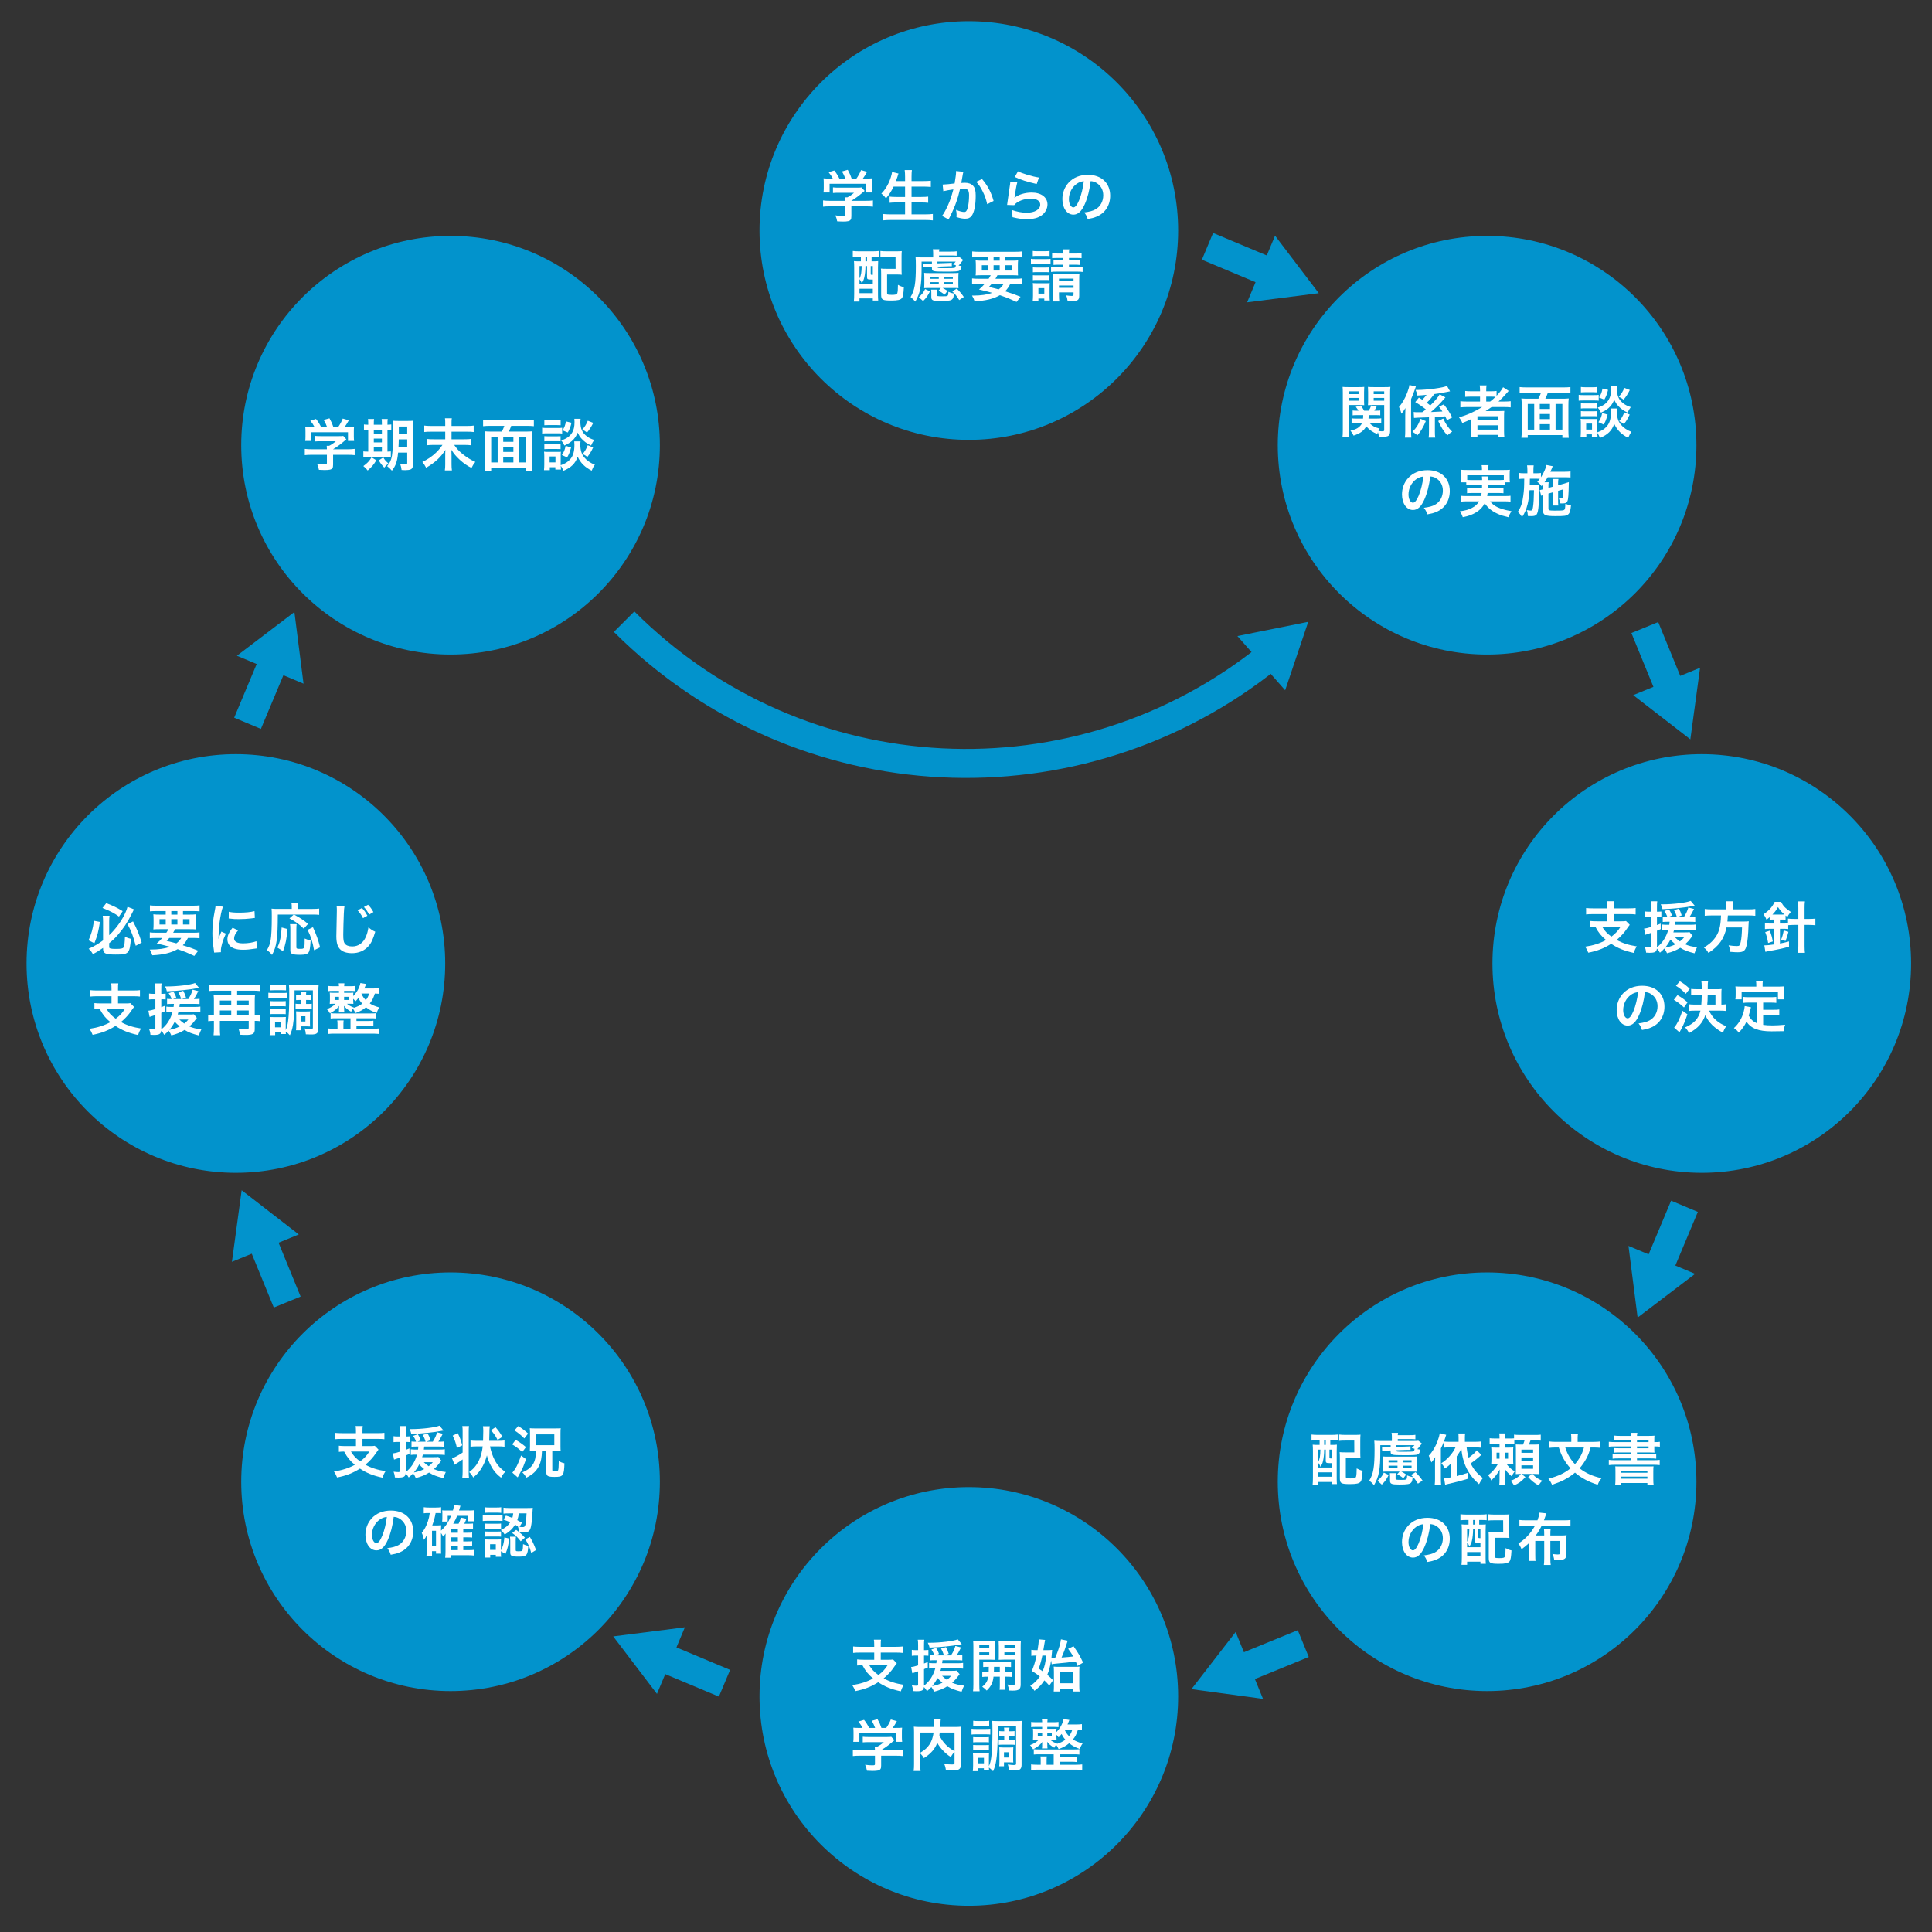 <?xml version="1.0" encoding="utf-8"?>
<!-- Generator: Adobe Illustrator 15.1.0, SVG Export Plug-In . SVG Version: 6.00 Build 0)  -->
<!DOCTYPE svg PUBLIC "-//W3C//DTD SVG 1.1//EN" "http://www.w3.org/Graphics/SVG/1.1/DTD/svg11.dtd">
<svg version="1.1" id="レイヤー_1" xmlns="http://www.w3.org/2000/svg" xmlns:xlink="http://www.w3.org/1999/xlink" x="0px"
	 y="0px" width="800px" height="800px" viewBox="0 0 800 800" enable-background="new 0 0 800 800" xml:space="preserve">
<rect x="0" y="0" width="800" height="800" fill="#333333" stroke="none"/>
<circle fill="#0293CC" cx="401.169" cy="95.458" r="86.677"/>
<circle fill="#0293CC" cx="401.169" cy="702.457" r="86.677"/>
<circle fill="#0293CC" cx="186.562" cy="184.351" r="86.677"/>
<circle fill="#0293CC" cx="615.775" cy="613.564" r="86.677"/>
<circle fill="#0293CC" cx="97.67" cy="398.958" r="86.677"/>
<circle fill="#0293CC" cx="704.669" cy="398.959" r="86.677"/>
<circle fill="#0293CC" cx="186.563" cy="613.565" r="86.677"/>
<circle fill="#0293CC" cx="615.777" cy="184.352" r="86.677"/>
<g>
	<line fill="#0293CC" x1="546.112" y1="121.328" x2="500" y2="102"/>
	<g>
		<line fill="none" stroke="#0293CC" stroke-width="12" stroke-miterlimit="10" x1="526.257" y1="113.006" x2="500" y2="102"/>
		<g>
			<polygon fill="#0293CC" points="527.971,97.596 546.08,121.404 516.406,125.186 			"/>
		</g>
	</g>
</g>
<g>
	<line fill="#0293CC" x1="121.828" y1="253.388" x2="102.5" y2="299.5"/>
	<g>
		<line fill="none" stroke="#0293CC" stroke-width="12" stroke-miterlimit="10" x1="113.506" y1="273.243" x2="102.5" y2="299.5"/>
		<g>
			<polygon fill="#0293CC" points="98.096,271.53 121.904,253.419 125.686,283.094 			"/>
		</g>
	</g>
</g>
<g>
	<line fill="#0293CC" x1="99.985" y1="492.881" x2="118.925" y2="539.153"/>
	<g>
		
			<line fill="none" stroke="#0293CC" stroke-width="12" stroke-miterlimit="10" x1="108.141" y1="512.806" x2="118.925" y2="539.153"/>
		<g>
			<polygon fill="#0293CC" points="96.033,522.49 100.061,492.85 123.719,511.158 			"/>
		</g>
	</g>
</g>
<g>
	<line fill="#0293CC" x1="253.888" y1="677.673" x2="299.999" y2="697"/>
	<g>
		<line fill="none" stroke="#0293CC" stroke-width="12" stroke-miterlimit="10" x1="273.743" y1="685.995" x2="299.999" y2="697"/>
		<g>
			<polygon fill="#0293CC" points="272.03,701.404 253.919,677.598 283.594,673.815 			"/>
		</g>
	</g>
</g>
<g>
	<line fill="#0293CC" x1="493.381" y1="699.515" x2="539.653" y2="680.576"/>
	<g>
		
			<line fill="none" stroke="#0293CC" stroke-width="12" stroke-miterlimit="10" x1="513.306" y1="691.359" x2="539.653" y2="680.576"/>
		<g>
			<polygon fill="#0293CC" points="522.99,703.468 493.35,699.438 511.659,675.781 			"/>
		</g>
	</g>
</g>
<g>
	<line fill="#0293CC" x1="678.173" y1="545.611" x2="697.501" y2="499.502"/>
	<g>
		
			<line fill="none" stroke="#0293CC" stroke-width="12" stroke-miterlimit="10" x1="686.496" y1="525.756" x2="697.501" y2="499.502"/>
		<g>
			<polygon fill="#0293CC" points="701.905,527.47 678.098,545.58 674.316,515.905 			"/>
		</g>
	</g>
</g>
<g>
	<line fill="#0293CC" x1="700.015" y1="306.119" x2="681.077" y2="259.847"/>
	<g>
		
			<line fill="none" stroke="#0293CC" stroke-width="12" stroke-miterlimit="10" x1="691.86" y1="286.194" x2="681.077" y2="259.847"/>
		<g>
			<polygon fill="#0293CC" points="703.968,276.509 699.938,306.15 676.282,287.84 			"/>
		</g>
	</g>
</g>
<g>
	<path fill="#FFFFFF" d="M343.659,85.434c-1.21,0-2.119,0.047-2.841,0.14v-2.584c0.792,0.117,1.723,0.163,2.818,0.163h6.333v-0.163
		c0-0.466-0.023-0.885-0.07-1.281h1.001c1.001-0.512,1.77-1.024,2.748-1.886h-6.403c-0.955,0-1.583,0.023-2.328,0.093v-2.328
		c0.698,0.093,1.35,0.116,2.352,0.116h7.707c0.908,0,1.351-0.023,1.77-0.093l1.281,1.42c-0.396,0.326-0.396,0.326-0.838,0.699
		c-1.653,1.42-2.841,2.282-4.657,3.399v0.023h6.078c1.141,0,2.166-0.046,2.864-0.163v2.584c-0.675-0.093-1.676-0.14-2.887-0.14
		h-6.054v4.075c0,0.815-0.07,1.141-0.303,1.467c-0.396,0.582-1.188,0.769-3.283,0.769c-0.302,0-1.071-0.023-2.282-0.093
		c-0.256-1.234-0.373-1.63-0.769-2.468c1.118,0.163,2.166,0.233,2.888,0.233c1.024,0,1.188-0.07,1.188-0.536v-3.446H343.659z
		 M344.847,73.932c-0.535-1.025-0.838-1.49-1.746-2.631l2.352-0.699c0.815,1.001,1.351,1.84,2.119,3.33h2.468
		c-0.396-1.095-0.769-1.91-1.42-2.934l2.421-0.675c0.955,1.793,1.095,2.119,1.607,3.609h1.979c0.699-0.932,1.514-2.398,1.91-3.493
		l2.515,0.698c-0.536,1.001-1.211,2.072-1.747,2.794h1.048c1.583,0,2.026-0.023,2.864-0.093c-0.07,0.582-0.093,1.048-0.093,1.933
		v2.166c0,0.629,0.046,1.211,0.116,1.77h-2.538v-3.609H343.52v3.609h-2.538c0.093-0.536,0.117-1.071,0.117-1.793v-2.142
		c0-0.838-0.023-1.327-0.093-1.933c1.048,0.093,1.188,0.093,2.748,0.093H344.847z"/>
	<path fill="#FFFFFF" d="M370.021,77.261c-0.955,2.002-1.886,3.399-3.167,4.89c-0.605-0.885-1.141-1.443-1.909-1.979
		c1.746-1.77,3.144-4.215,3.935-6.799c0.303-1.001,0.419-1.49,0.512-2.166l2.654,0.652c-0.046,0.186-0.046,0.186-0.209,0.605
		c-0.07,0.163-0.07,0.187-0.233,0.769c-0.116,0.349-0.326,0.932-0.628,1.747h3.795v-1.77c0-1.21-0.047-1.933-0.163-2.794h2.98
		c-0.093,0.769-0.14,1.537-0.14,2.771v1.793h4.843c1.188,0,2.189-0.047,3.144-0.14v2.561c-1.001-0.093-1.956-0.14-3.074-0.14h-4.913
		v4.285h4.028c1.164,0,2.096-0.047,2.864-0.14v2.562c-0.838-0.093-1.77-0.14-2.864-0.14h-4.028v4.937h5.588
		c1.327,0,2.305-0.047,3.236-0.163v2.654c-1.094-0.116-1.933-0.163-3.167-0.163h-14.25c-1.211,0-2.212,0.047-3.306,0.163v-2.654
		c1.001,0.116,2.002,0.163,3.236,0.163h5.984v-4.937h-3.586c-1.094,0-2.026,0.046-2.817,0.14v-2.562
		c0.745,0.093,1.513,0.14,2.794,0.14h3.609v-4.285H370.021z"/>
	<path fill="#FFFFFF" d="M398.921,71.137c-0.07,0.209-0.14,0.466-0.187,0.722c-0.046,0.302-0.07,0.419-0.14,0.792
		c-0.07,0.489-0.07,0.489-0.396,2.235c-0.093,0.512-0.093,0.559-0.163,0.861c0.675-0.046,1.001-0.07,1.443-0.07
		c1.537,0,2.678,0.419,3.446,1.234c0.792,0.885,1.095,2.002,1.095,4.121c0,4.005-0.676,7.195-1.793,8.476
		c-0.652,0.768-1.351,1.048-2.585,1.048c-1.071,0-2.026-0.187-3.586-0.675c0.023-0.466,0.047-0.792,0.047-1.025
		c0-0.605-0.047-1.071-0.233-1.979c1.257,0.559,2.584,0.908,3.399,0.908c0.675,0,1.047-0.442,1.397-1.583
		c0.373-1.211,0.605-3.33,0.605-5.309c0-2.142-0.535-2.771-2.375-2.771c-0.466,0-0.815,0.023-1.351,0.07
		c-0.698,2.841-0.908,3.54-1.42,5.053c-0.815,2.328-1.443,3.818-2.794,6.543c-0.117,0.233-0.117,0.233-0.35,0.699
		c-0.07,0.14-0.07,0.163-0.186,0.396l-2.701-1.49c0.699-0.931,1.63-2.608,2.422-4.377c1.001-2.282,1.327-3.26,2.258-6.59
		c-1.188,0.14-3.399,0.536-4.168,0.745l-0.279-2.748c0.861,0,3.679-0.279,4.959-0.466c0.419-2.515,0.605-3.935,0.605-4.703
		c0-0.093,0-0.256,0-0.442L398.921,71.137z M406.628,74.118c2.328,2.725,3.796,5.495,4.797,9.081l-2.654,1.351
		c-0.442-2.002-0.979-3.539-1.863-5.286c-0.838-1.723-1.583-2.794-2.678-3.981L406.628,74.118z"/>
	<path fill="#FFFFFF" d="M421.231,75.492c-0.35,1.281-0.745,3.446-1.048,5.728c-0.047,0.326-0.047,0.326-0.116,0.675l0.047,0.046
		c1.351-1.304,4.237-2.212,7.055-2.212c3.959,0,6.566,1.956,6.566,4.937c0,1.7-0.908,3.423-2.398,4.494
		c-1.514,1.095-3.446,1.583-6.146,1.583c-2.003,0-3.283-0.163-5.938-0.815c-0.022-1.444-0.069-1.909-0.349-3.004
		c2.281,0.792,4.284,1.165,6.264,1.165c3.283,0,5.564-1.374,5.564-3.353c0-1.56-1.467-2.492-3.935-2.492
		c-2.072,0-4.238,0.629-5.798,1.7c-0.42,0.303-0.56,0.442-1.048,1.001l-2.935-0.093c0.07-0.419,0.07-0.512,0.187-1.397
		c0.187-1.444,0.559-4.028,0.979-6.776c0.093-0.559,0.116-0.838,0.14-1.351L421.231,75.492z M421.534,70.928
		c1.606,0.885,6.054,2.212,8.686,2.584l-0.955,2.678c-3.981-0.908-6.427-1.676-9.081-2.911L421.534,70.928z"/>
	<path fill="#FFFFFF" d="M449.199,84.503c-1.327,3.004-2.817,4.377-4.727,4.377c-2.655,0-4.564-2.701-4.564-6.45
		c0-2.562,0.908-4.96,2.562-6.776c1.956-2.143,4.704-3.26,8.01-3.26c5.589,0,9.221,3.4,9.221,8.639c0,4.028-2.095,7.242-5.658,8.686
		c-1.117,0.466-2.025,0.698-3.655,0.978c-0.396-1.234-0.675-1.747-1.421-2.725c2.143-0.279,3.54-0.652,4.634-1.281
		c2.026-1.118,3.237-3.33,3.237-5.821c0-2.235-1.002-4.052-2.864-5.169c-0.722-0.419-1.327-0.605-2.352-0.699
		C451.179,78.658,450.363,81.872,449.199,84.503z M445.776,76.167c-1.956,1.397-3.167,3.795-3.167,6.287
		c0,1.91,0.815,3.423,1.84,3.423c0.769,0,1.56-0.978,2.398-2.98c0.885-2.095,1.653-5.239,1.933-7.87
		C447.569,75.166,446.731,75.492,445.776,76.167z"/>
	<path fill="#FFFFFF" d="M355.665,106.303c-1.001,0-1.886,0.047-2.538,0.117v-2.492c0.745,0.093,1.583,0.14,2.561,0.14h5.705
		c1.001,0,1.839-0.046,2.608-0.14v2.468c-0.629-0.046-1.537-0.093-2.375-0.093h-0.722v1.909h0.326c1.211,0,1.723-0.023,2.398-0.093
		c-0.047,0.722-0.07,1.583-0.07,2.561v11.177c0,1.118,0.023,1.886,0.093,2.585h-2.235v-0.885h-5.519v1.304h-2.329
		c0.093-0.908,0.14-1.793,0.14-3.167v-10.781c0-1.188-0.023-1.979-0.093-2.794c0.652,0.07,1.188,0.093,2.375,0.093h0.489v-1.909
		H355.665z M355.897,117.573h5.519v-1.816c-0.21,0-0.419,0-0.652,0c-1.513,0-1.746-0.14-1.746-1.048v-4.541h-0.652v0.279
		c0,1.374-0.186,3.237-0.465,4.378c-0.209,0.931-0.419,1.42-1.025,2.491c-0.256-0.698-0.512-1.118-0.978-1.723V117.573z
		 M355.897,115.337c0.652-1.327,0.861-2.492,0.908-5.169h-0.908V115.337z M355.897,121.392h5.519v-1.816h-5.519V121.392z
		 M358.365,108.212h0.652v-1.909h-0.652V108.212z M360.554,113.405c0,0.373,0.023,0.396,0.862,0.419v-3.656h-0.862V113.405z
		 M373.314,111.472c0,0.955,0.023,1.606,0.093,2.282c-0.745-0.07-1.281-0.093-2.329-0.093h-3.749v7.614
		c0,0.419,0.047,0.536,0.187,0.629c0.209,0.116,0.838,0.186,1.653,0.186c1.723,0,2.188-0.14,2.398-0.722
		c0.163-0.489,0.256-1.723,0.256-3.423c0.978,0.536,1.583,0.769,2.445,0.955c-0.14,2.794-0.349,3.935-0.815,4.541
		c-0.605,0.745-1.723,1.001-4.424,1.001c-3.632,0-4.168-0.303-4.168-2.422v-8.522c0-1.118-0.023-1.537-0.093-2.282
		c0.698,0.07,1.327,0.093,2.328,0.093h3.749l-0.023-4.89h-3.679c-1.188,0-1.863,0.023-2.585,0.116v-2.608
		c0.745,0.093,1.537,0.14,2.608,0.14h3.842c1.048,0,1.723-0.023,2.398-0.093c-0.07,0.815-0.093,1.234-0.093,2.352V111.472z"/>
	<path fill="#FFFFFF" d="M381.607,108.329v2.468c0,7.661-0.536,10.525-2.608,14.087c-0.652-0.792-1.165-1.281-1.956-1.886
		c1.7-2.794,2.188-5.635,2.188-12.83c0-1.839-0.023-2.654-0.116-3.702c0.885,0.093,1.514,0.116,2.701,0.116h4.587v-1.77
		c0-0.698-0.046-1.118-0.14-1.606h2.701c-0.07,0.303-0.093,0.512-0.117,0.978h5.006c1.211,0,1.63-0.023,2.282-0.14v1.84
		c-0.745-0.07-1.165-0.093-2.259-0.093h-5.03v0.792h6.38c1.141,0,1.676-0.023,2.142-0.093l1.444,1.141
		c-0.117,0.163-0.21,0.28-0.256,0.35c-0.186,0.232-0.209,0.232-0.419,0.512c-0.442,0.652-0.885,1.164-1.211,1.467
		c0.512,0.117,0.675,0.14,1.211,0.209c-0.14,1.211-0.419,1.723-1.095,2.002c-0.628,0.233-1.793,0.303-5.635,0.303
		c-2.724,0-3.842-0.046-4.517-0.186c-0.815-0.163-1.001-0.419-1.001-1.281v-0.489l-2.212,0.07c-0.233,0.023-0.652,0.046-1.304,0.14
		l-0.046-1.537c0.326,0.047,0.396,0.047,0.861,0.047c0.163,0,0.396,0,0.466-0.023l2.235-0.07v-0.815H381.607z M380.443,123.044
		c1.351-1.164,1.956-1.933,2.631-3.353l2.002,0.955c-0.861,1.77-1.514,2.724-2.841,4.005L380.443,123.044z M384.611,119.249
		c-0.931,0-1.281,0.023-1.933,0.07c0.047-0.512,0.07-0.978,0.07-1.676v-2.98c0-0.652-0.023-1.118-0.07-1.677
		c0.605,0.07,1.071,0.093,2.049,0.093h10.129c0.955,0,1.42-0.023,2.049-0.093c-0.046,0.536-0.07,0.978-0.07,1.7v2.957
		c0,0.769,0.023,1.211,0.07,1.676c-0.582-0.046-0.955-0.07-1.909-0.07h-4.704c0.722,0.35,1.118,0.583,2.049,1.211l-1.211,1.56
		c-0.885-0.745-1.653-1.234-2.538-1.63l1.001-1.141H384.611z M385.03,115.454h3.702v-0.885h-3.702V115.454z M385.03,117.759h3.702
		v-0.931h-3.702V117.759z M387.941,122.183c0,0.256,0.046,0.349,0.232,0.396c0.256,0.07,0.955,0.116,2.073,0.116
		c2.375,0,2.421-0.023,2.468-1.863c0.838,0.373,1.42,0.559,2.352,0.722c-0.233,1.514-0.303,1.77-0.605,2.166
		c-0.512,0.722-1.514,0.908-5.006,0.908c-3.19,0-3.818-0.256-3.818-1.583v-1.676c0-0.769-0.023-1.071-0.093-1.444h2.491
		c-0.07,0.373-0.093,0.652-0.093,1.304V122.183z M388.173,109.05l4.518-0.163c0.815-0.023,0.885-0.046,1.42-0.116l0.023,1.49
		c-0.186,0-0.256,0-0.489,0c-0.256,0-0.489,0-0.955,0l-4.518,0.163c0,0.046,0,0.093,0,0.093c0,0.465,0.326,0.535,2.958,0.535
		c2.771,0,3.865-0.046,4.214-0.186c0.279-0.117,0.396-0.419,0.442-1.048c-0.465-0.163-0.675-0.209-1.21-0.349
		c0.559-0.419,0.838-0.699,1.164-1.141h-7.568V109.05z M390.944,115.454h3.609v-0.885h-3.609V115.454z M390.944,117.759h3.609
		v-0.931h-3.609V117.759z M397.185,124.255c-1.094-1.793-1.606-2.421-2.864-3.586l1.863-1.164c1.211,1.211,1.909,2.026,2.911,3.469
		L397.185,124.255z"/>
	<path fill="#FFFFFF" d="M409.366,115.431c0.373-0.559,0.535-0.838,0.861-1.467h-3.539c-1.211,0-1.979,0.023-2.701,0.093
		c0.07-0.675,0.093-1.211,0.093-2.259v-1.606c0-1.071-0.022-1.677-0.093-2.375c0.745,0.093,1.49,0.116,2.585,0.116h2.538v-1.467
		h-3.865c-1.095,0-1.956,0.046-2.678,0.116v-2.468c0.698,0.093,1.56,0.14,2.863,0.14h14.81c1.351,0,2.259-0.047,2.888-0.14v2.468
		c-0.745-0.07-1.584-0.116-2.701-0.116h-4.168v1.467h2.701c1.188,0,1.933-0.023,2.607-0.116c-0.069,0.652-0.093,1.234-0.093,2.375
		v1.583c0,1.164,0.023,1.7,0.069,2.282c-0.582-0.07-1.304-0.093-2.631-0.093h-5.892c-0.488,0.862-0.559,1.001-0.838,1.467h8.22
		c1.351,0,2.049-0.023,2.701-0.14v2.421c-0.769-0.07-1.561-0.116-2.701-0.116h-2.096c-0.605,1.21-1.234,2.119-2.119,3.027
		c2.957,0.908,3.796,1.211,6.38,2.259l-1.63,2.142c-0.582-0.256-1.048-0.466-1.351-0.605c-1.979-0.908-1.979-0.908-5.541-2.189
		c-2.725,1.537-5.868,2.305-10.502,2.538c-0.279-0.955-0.442-1.351-1.048-2.375c0.233,0,0.396,0,0.513,0
		c3.213,0,5.751-0.373,7.823-1.141c-2.701-0.722-3.097-0.815-5.448-1.374c1.048-0.908,1.49-1.327,2.305-2.282h-2.491
		c-1.141,0-1.909,0.046-2.678,0.116v-2.421c0.652,0.093,1.397,0.14,2.678,0.14H409.366z M406.549,109.819v2.212h2.562v-2.212
		H406.549z M410.601,117.596c-0.35,0.419-0.536,0.628-1.118,1.21c0.815,0.233,0.815,0.233,2.632,0.652
		c0.256,0.046,0.582,0.14,1.396,0.373c0.839-0.605,1.49-1.304,2.026-2.235H410.601z M411.415,107.933h2.538v-1.467h-2.538V107.933z
		 M411.415,112.031h2.538v-2.212h-2.538V112.031z M416.259,112.031h2.724v-2.212h-2.724V112.031z"/>
	<path fill="#FFFFFF" d="M426.88,107.165c0.559,0.093,1.001,0.116,1.862,0.116h4.401c0.955,0,1.351-0.023,1.862-0.093v2.259
		c-0.512-0.046-0.838-0.07-1.77-0.07h-4.494c-0.814,0-1.304,0.023-1.862,0.093V107.165z M427.625,124.721
		c0.069-0.722,0.116-1.514,0.116-2.282v-3.4c0-0.792-0.023-1.257-0.093-1.839c0.535,0.07,0.978,0.093,1.816,0.093h3.632
		c0.839,0,1.234-0.023,1.584-0.07c-0.047,0.465-0.07,0.815-0.07,1.7v3.656c0,0.908,0.023,1.304,0.093,1.839h-2.281v-0.792h-2.445
		v1.094H427.625z M427.648,103.904c0.582,0.093,0.954,0.117,1.886,0.117h3.19c0.908,0,1.28-0.023,1.886-0.117v2.143
		c-0.629-0.07-1.048-0.093-1.886-0.093h-3.19c-0.814,0-1.304,0.023-1.886,0.093V103.904z M427.694,110.704
		c0.443,0.046,0.746,0.07,1.468,0.07h3.935c0.745,0,1.024-0.023,1.421-0.07v2.049c-0.442-0.047-0.745-0.07-1.421-0.07h-3.935
		c-0.722,0-1.024,0.023-1.468,0.07V110.704z M427.694,113.963c0.42,0.047,0.769,0.07,1.468,0.07h3.911
		c0.745,0,1.048-0.023,1.444-0.07v2.049c-0.419-0.047-0.745-0.07-1.467-0.07h-3.912c-0.698,0-1.001,0.023-1.444,0.07V113.963z
		 M429.977,121.578h2.445v-2.259h-2.445V121.578z M437.87,106.815c-1.164,0-1.583,0.023-2.212,0.093v-2.072
		c0.676,0.116,1.095,0.14,2.212,0.14h2.375c0-0.792-0.023-1.141-0.14-1.723h2.678c-0.116,0.582-0.14,0.885-0.14,1.723h2.957
		c1.165,0,1.584-0.023,2.259-0.14v2.072c-0.605-0.07-1.164-0.093-2.259-0.093h-2.957v0.978h2.469c0.978,0,1.373-0.023,1.933-0.093
		v2.002c-0.629-0.07-1.002-0.093-1.979-0.093h-2.422v0.955h3.354c1.117,0,1.63-0.023,2.305-0.14v2.188
		c-0.698-0.116-1.234-0.14-2.305-0.14h-8.43c-1.117,0-1.63,0.023-2.352,0.14v-2.188c0.535,0.116,1.141,0.14,2.352,0.14h2.678v-0.955
		h-2.049c-0.908,0-1.327,0.023-1.956,0.093V107.7c0.605,0.07,1.048,0.093,1.979,0.093h2.025v-0.978H437.87z M438.499,122.16
		c0,1.118,0.047,1.979,0.14,2.655h-2.631c0.116-0.699,0.14-1.304,0.14-2.655v-6.869c0-0.862-0.023-1.328-0.07-1.979
		c0.605,0.046,1.002,0.07,1.863,0.07h6.938c1.071,0,1.561-0.023,2.096-0.093c-0.069,0.605-0.093,1.281-0.093,2.398v6.706
		c0,1.816-0.582,2.259-2.935,2.259c-0.722,0-1.117-0.023-1.886-0.07c-0.14-1.001-0.256-1.467-0.559-2.259
		c0.675,0.117,1.746,0.209,2.259,0.209c0.628,0,0.769-0.116,0.769-0.675v-0.792h-6.031V122.16z M444.53,116.362v-1.001h-6.031v1.001
		H444.53z M444.53,119.179v-0.955h-6.031v0.955H444.53z"/>
</g>
<g>
	<path fill="#FFFFFF" d="M558.479,178.241c0,1.374,0.046,2.142,0.139,2.817h-2.725c0.094-0.698,0.141-1.443,0.141-2.887v-15.345
		c0-1.211-0.023-1.863-0.094-2.608c0.652,0.07,1.234,0.093,2.375,0.093h4.215c1.211,0,1.746-0.023,2.375-0.093
		c-0.047,0.652-0.07,1.257-0.07,2.166v3.307c0,1.047,0.023,1.583,0.07,2.095c-0.629-0.046-1.304-0.07-2.166-0.07h-4.26V178.241z
		 M558.479,163.199h4.074v-1.141h-4.074V163.199z M558.479,165.923h4.074v-1.141h-4.074V165.923z M567.14,175.237
		c1.118,1.165,2.143,1.7,4.146,2.235c-0.257,0.442-0.326,0.559-0.513,0.978c0.838,0.117,1.164,0.14,1.677,0.14
		c0.582,0,0.721-0.116,0.721-0.628v-10.246h-4.586c-0.815,0-1.537,0.023-2.143,0.07c0.047-0.582,0.07-1.071,0.07-2.095v-3.307
		c0-0.885-0.023-1.49-0.07-2.166c0.652,0.07,1.188,0.093,2.375,0.093h4.518c1.141,0,1.746-0.023,2.398-0.093
		c-0.094,0.838-0.117,1.467-0.117,2.584v15.461c0,2.188-0.535,2.608-3.307,2.608c-0.465,0-0.744,0-1.35-0.023
		c-0.094-0.838-0.164-1.257-0.396-1.909c-0.116,0.303-0.14,0.419-0.256,0.768c-1.793-0.652-3.354-1.746-4.564-3.167
		c-1.023,1.863-2.49,2.934-5.262,3.842c-0.396-0.885-0.723-1.374-1.305-2.025c1.584-0.396,2.283-0.675,3.004-1.118
		c0.815-0.536,1.443-1.211,1.793-2.003h-2.281c-0.815,0-1.42,0.023-2.025,0.117v-2.142c0.512,0.093,1,0.116,1.862,0.116h2.888
		c0.046-0.512,0.046-0.722,0.069-1.42h-2.701c-0.745,0-1.211,0.023-1.677,0.093v-2.026c0.489,0.07,0.861,0.093,1.631,0.093h0.791
		c-0.35-0.582-0.535-0.862-1.141-1.607l2.143-0.535c0.582,0.838,0.908,1.35,1.326,2.142h1.91c0.441-0.722,0.605-1.048,1.024-2.142
		l2.259,0.442c-0.35,0.675-0.536,1.001-0.979,1.7h0.792c0.769,0,1.188-0.023,1.677-0.093V172c-0.42-0.07-0.932-0.093-1.654-0.093
		h-3.119c-0.023,0.512-0.047,0.932-0.094,1.42h3.4c0.885,0,1.35-0.023,1.862-0.116v2.142c-0.56-0.093-1.048-0.117-1.886-0.117
		H567.14z M568.816,163.199h4.354v-1.141h-4.354V163.199z M568.816,165.923h4.354v-1.141h-4.354V165.923z"/>
	<path fill="#FFFFFF" d="M581.883,171.931c0-0.675,0-0.675,0.07-2.98c-0.676,1.164-0.932,1.513-1.631,2.375
		c-0.256-1.001-0.512-1.7-1.024-2.794c1.374-1.583,2.491-3.539,3.399-5.891c0.489-1.281,0.815-2.398,0.908-3.213l2.678,0.628
		c-0.209,0.536-0.232,0.605-0.419,1.211c-0.396,1.141-0.839,2.305-1.56,4.005v13.133c0,1.188,0.023,1.909,0.115,2.794h-2.678
		c0.117-0.978,0.141-1.583,0.141-2.771V171.931z M590.404,174.375c-0.582,1.397-0.861,1.979-1.605,3.26
		c-0.699,1.188-1.002,1.63-1.887,2.631c-0.699-0.629-1.141-0.955-2.025-1.467c1.723-1.793,2.468-2.98,3.329-5.379L590.404,174.375z
		 M600.44,162.035c-0.419,0.093-0.698,0.14-0.885,0.186c-1.862,0.396-3.842,0.745-5.611,0.955c-1.327,1.723-2.05,2.538-3.167,3.609
		c0.676,0.489,0.885,0.628,1.467,1.118c1.84-1.747,3.33-3.516,3.889-4.61l2.375,1.257c-0.186,0.186-0.186,0.186-0.979,1.118
		c-1.21,1.467-3.398,3.586-5.029,4.959c2.072-0.093,3.68-0.163,4.773-0.233c-0.396-0.628-0.675-1.001-1.42-2.002l1.979-0.931
		c1.514,1.909,1.771,2.282,3.517,5.379l-2.188,1.141c-0.373-0.861-0.513-1.164-0.723-1.583c-2.352,0.209-2.514,0.209-4.283,0.302
		v5.961c0,1.234,0.022,1.793,0.139,2.538h-2.725c0.117-0.722,0.141-1.327,0.141-2.515v-5.891c-4.75,0.163-5.821,0.209-6.193,0.28
		l-0.141-2.468c0.466,0.07,0.955,0.093,1.77,0.093c0.141,0,0.164,0,1.816-0.023c0.792-0.582,0.979-0.722,1.467-1.118
		c-1.304-1.095-2.654-2.026-4.4-3.05l1.49-1.863c0.698,0.419,0.955,0.582,1.42,0.885c0.605-0.582,1.258-1.327,1.77-2.026
		c-1.467,0.163-2.281,0.209-3.842,0.279c-0.14-0.698-0.186-0.955-0.279-1.234c-0.023-0.07-0.116-0.28-0.232-0.582
		c-0.023-0.093-0.094-0.28-0.187-0.489c0.279,0,0.466,0,0.628,0c4.191,0,11.084-0.931,12.365-1.676L600.44,162.035z M597.6,173.304
		c1.117,2.422,2.025,3.726,3.703,5.426c-0.746,0.512-1.352,0.955-2.003,1.56c-1.724-2.049-2.444-3.167-3.772-5.961L597.6,173.304z"
		/>
	<path fill="#FFFFFF" d="M607.499,168.554c-1.165,0-1.979,0.047-2.794,0.14v-2.561c0.629,0.093,1.514,0.14,2.84,0.14h5.31v-2.026
		h-3.493c-1.234,0-1.979,0.023-2.654,0.093v-2.445c0.605,0.093,1.514,0.14,2.748,0.14h3.399v-0.396c0-0.908-0.047-1.42-0.14-2.049
		h2.84c-0.115,0.605-0.139,1.095-0.139,2.049v0.396h1.676c1.188,0,1.934-0.047,2.607-0.14v2.002c1.234-1.281,2.213-2.585,2.701-3.54
		l2.307,1.514c-0.164,0.163-0.514,0.559-1.049,1.188c-0.932,1.094-1.932,2.096-3.166,3.213h2.398c1.211,0,1.908-0.047,2.654-0.14
		v2.561c-0.77-0.093-1.699-0.14-2.887-0.14h-5.008c-0.885,0.629-1.467,1.024-2.514,1.7c0.512-0.023,1.279-0.023,1.885-0.023h3.424
		c1.117,0,1.77-0.023,2.445-0.07c-0.07,0.675-0.094,1.234-0.094,2.538v5.751c0,1.211,0.047,2.002,0.141,2.631h-2.701v-1.001h-8.453
		v1.001h-2.725c0.094-0.769,0.141-1.606,0.141-2.631v-3.609c0-0.373,0-0.885,0.023-1.304c-1.421,0.699-1.91,0.908-3.703,1.63
		c-0.396-0.955-0.698-1.467-1.373-2.328c3.539-1.048,6.52-2.398,9.593-4.285H607.499z M611.783,174.073h8.43v-1.723h-8.43V174.073z
		 M611.783,177.892h8.43v-1.793h-8.43V177.892z M617.045,166.272c0.861-0.675,1.49-1.211,2.236-1.956
		c-0.629-0.046-1.025-0.07-1.957-0.07h-1.908v2.026H617.045z"/>
	<path fill="#FFFFFF" d="M637.004,165.108c0.396-0.722,0.746-1.467,1.049-2.375h-5.938c-1.164,0-2.025,0.047-2.865,0.14v-2.584
		c0.84,0.093,1.725,0.14,2.842,0.14h15.344c1.049,0,2.004-0.046,2.842-0.14v2.584c-0.838-0.093-1.723-0.14-2.842-0.14h-6.543
		c-0.232,0.769-0.65,1.7-1.023,2.375h6.961c1.234,0,1.957-0.023,2.748-0.116c-0.115,0.908-0.139,1.63-0.139,3.004v10.129
		c0,1.28,0.047,2.328,0.139,3.167h-2.631v-1.141h-14.344v1.118h-2.631c0.117-0.978,0.141-1.747,0.141-3.167v-10.129
		c0-1.141-0.047-2.026-0.141-2.98c0.723,0.093,1.561,0.116,2.748,0.116H637.004z M635.281,167.273h-2.678v10.618h2.678V167.273z
		 M637.586,169.346h4.215v-2.073h-4.215V169.346z M641.801,171.441h-4.215v2.096h4.215V171.441z M641.801,177.892v-2.259h-4.215
		v2.259H641.801z M644.129,177.892h2.818v-10.618h-2.818V177.892z"/>
	<path fill="#FFFFFF" d="M653.703,163.501c0.559,0.093,1,0.116,1.861,0.116h4.564c0.955,0,1.305-0.023,1.863-0.093v2.398
		c-0.49-0.07-0.814-0.093-1.77-0.093h-4.658c-0.814,0-1.303,0.023-1.861,0.093V163.501z M669.605,169.16
		c-0.07,0.419-0.092,0.815-0.092,1.304c0,2.306,0.512,3.982,1.605,5.309c1.096,1.327,2.539,2.329,4.424,3.05
		c-0.629,0.862-0.861,1.304-1.326,2.468c-2.771-1.374-4.635-3.236-5.799-5.774c-0.977,2.794-2.678,4.494-5.891,5.821
		c-0.35-0.838-0.699-1.537-1.117-2.119c0.023,0.838,0.047,1.094,0.092,1.606h-2.328v-0.955h-2.305v1.211h-2.398
		c0.07-0.722,0.117-1.537,0.117-2.282v-3.563c0-0.698-0.023-1.188-0.094-1.816c0.465,0.07,0.838,0.093,1.561,0.093h4.004
		c0.77,0,1.002,0,1.398-0.07c-0.047,0.419-0.07,0.815-0.07,1.677v3.423c0,0.14,0,0.256,0,0.489c1.84-0.629,2.957-1.328,3.959-2.492
		c1.209-1.397,1.723-3.213,1.723-5.938c0-0.652-0.023-1.001-0.07-1.444H669.605z M654.611,160.242
		c0.535,0.093,0.953,0.116,1.885,0.116h2.98c0.932,0,1.328-0.023,1.887-0.116v2.235c-0.629-0.047-1.049-0.07-1.887-0.07h-2.98
		c-0.838,0-1.326,0.023-1.885,0.07V160.242z M654.611,166.994c0.441,0.046,0.744,0.07,1.467,0.07h3.818
		c0.744,0,1.047-0.023,1.443-0.07v2.166c-0.42-0.046-0.768-0.07-1.443-0.07h-3.818c-0.723,0-1.025,0.023-1.467,0.07V166.994z
		 M654.611,170.231c0.441,0.046,0.744,0.07,1.467,0.07h3.818c0.744,0,1.047-0.023,1.443-0.07v2.166
		c-0.396-0.047-0.768-0.07-1.467-0.07h-3.795c-0.699,0-1.049,0.023-1.467,0.07V170.231z M656.799,177.868h2.422V175.4h-2.422
		V177.868z M669.629,159.822c-0.07,0.466-0.094,0.885-0.094,1.328c0,1.234,0.234,2.607,0.584,3.353
		c0.441,1.001,1.141,1.84,2.188,2.631c0.814,0.605,1.49,0.932,2.957,1.444c-0.652,0.931-0.885,1.327-1.279,2.305
		c-1.748-0.838-2.865-1.63-3.959-2.841c-0.746-0.838-0.932-1.118-1.631-2.492c-0.395,1.025-0.908,1.91-1.605,2.701
		c-0.979,1.095-1.98,1.77-3.865,2.631c-0.443-0.932-0.746-1.42-1.352-2.096c2.26-0.745,3.562-1.653,4.518-3.19
		c0.723-1.165,1.025-2.515,1.025-4.471c0-0.536-0.023-0.792-0.07-1.304H669.629z M665.693,171.698
		c-0.605,2.119-0.908,2.864-1.652,4.098l-2.166-0.978c0.814-1.164,1.234-2.166,1.561-3.819L665.693,171.698z M665.857,161.452
		c-0.443,1.816-0.77,2.655-1.537,4.028l-2.189-0.885c0.84-1.327,1.143-2.096,1.422-3.702L665.857,161.452z M674.869,161.499
		c-0.932,1.816-1.467,2.654-2.586,4.005c-0.768-0.605-1.141-0.838-1.979-1.188c1.141-1.304,1.607-2.072,2.305-3.702L674.869,161.499
		z M674.822,171.674c-0.885,1.84-1.328,2.585-2.398,3.935c-0.861-0.675-0.979-0.745-1.957-1.21c1.002-1.211,1.49-2.072,2.119-3.633
		L674.822,171.674z"/>
	<path fill="#FFFFFF" d="M589.822,206.793c-1.327,3.004-2.817,4.377-4.727,4.377c-2.654,0-4.564-2.701-4.564-6.45
		c0-2.562,0.908-4.96,2.562-6.776c1.956-2.143,4.704-3.26,8.011-3.26c5.588,0,9.221,3.4,9.221,8.639
		c0,4.028-2.096,7.242-5.658,8.686c-1.118,0.466-2.026,0.698-3.656,0.978c-0.396-1.234-0.676-1.747-1.42-2.725
		c2.142-0.279,3.539-0.652,4.633-1.281c2.026-1.118,3.236-3.33,3.236-5.821c0-2.235-1-4.052-2.863-5.169
		c-0.723-0.419-1.327-0.605-2.352-0.699C591.801,200.949,590.986,204.162,589.822,206.793z M586.399,198.458
		c-1.956,1.397-3.167,3.795-3.167,6.287c0,1.91,0.814,3.423,1.84,3.423c0.768,0,1.561-0.978,2.398-2.98
		c0.885-2.095,1.652-5.239,1.932-7.87C588.192,197.456,587.354,197.782,586.399,198.458z"/>
	<path fill="#FFFFFF" d="M609.338,200.833c-1.07,0-1.652,0.023-2.188,0.116v-1.234h-2.142c0.093-0.536,0.115-0.955,0.115-1.723
		v-1.723c0-0.628-0.022-1.141-0.092-1.747c0.744,0.07,1.396,0.093,2.561,0.093h6.055v-0.536c0-0.582-0.047-0.955-0.141-1.467h2.865
		c-0.094,0.466-0.117,0.885-0.117,1.467v0.536h6.381c1.188,0,1.793-0.023,2.584-0.093c-0.07,0.583-0.094,1.071-0.094,1.7v1.77
		c0,0.675,0.023,1.188,0.094,1.723h-2.143v1.234c-0.582-0.093-1.117-0.116-2.211-0.116h-4.682c-0.023,0.745-0.023,0.745-0.047,1.281
		h4.355c1.141,0,1.514-0.023,2.072-0.093v2.212c-0.605-0.07-0.979-0.093-2.072-0.093h-4.494c-0.07,0.583-0.094,0.769-0.186,1.258
		h7.264c1.164,0,1.746-0.023,2.398-0.117v2.445c-0.838-0.093-1.49-0.14-2.514-0.14h-5.939c0.84,1.001,1.281,1.397,2.166,1.956
		c1.025,0.628,2.469,1.188,4.098,1.583c0.582,0.163,1.305,0.303,2.586,0.535c-0.535,0.815-0.908,1.537-1.211,2.515
		c-2.166-0.512-3.121-0.815-4.355-1.351c-2.49-1.118-4.074-2.375-5.518-4.424c-0.838,1.583-1.84,2.655-3.4,3.656
		c-1.629,1.024-3.096,1.583-5.681,2.096c-0.419-1.188-0.56-1.444-1.234-2.421c2.444-0.35,3.655-0.699,5.053-1.42
		c1.351-0.699,2.259-1.537,2.958-2.725h-5.146c-0.908,0-1.653,0.047-2.492,0.14v-2.445c0.629,0.093,1.188,0.117,2.353,0.117h6.101
		c0.094-0.443,0.14-0.699,0.209-1.258h-3.935c-1.118,0-1.49,0.023-2.096,0.093v-2.212c0.559,0.07,0.954,0.093,2.096,0.093h4.099
		c0.023-0.652,0.023-0.652,0.023-1.281H609.338z M613.716,198.783c-0.022-0.745-0.022-1.048-0.093-1.49h2.701
		c-0.07,0.28-0.07,0.559-0.094,1.49h4.635c0.885,0,1.256-0.023,1.838-0.07v-1.909h-15.158v1.909c0.42,0.047,0.932,0.07,1.793,0.07
		H613.716z"/>
	<path fill="#FFFFFF" d="M641.172,204.372v6.101c0,0.466,0.094,0.675,0.326,0.769c0.326,0.14,1,0.187,2.072,0.187
		c3.26,0,3.818-0.047,4.145-0.326c0.326-0.233,0.42-0.838,0.465-2.538c1.049,0.442,1.328,0.536,2.33,0.722
		c-0.188,2.166-0.514,3.19-1.211,3.749c-0.676,0.559-1.514,0.675-5.264,0.675c-4.145,0-5.1-0.419-5.1-2.235V205
		c-0.303,0.093-0.535,0.186-0.768,0.303l-0.582-2.375l0.256-0.047c0.535-0.093,0.605-0.116,1.094-0.256v-1.141
		c0-0.349,0-0.559-0.023-0.908c-0.209,0.28-0.301,0.396-0.582,0.745c-0.627-0.861-1.023-1.257-1.77-1.816
		c0.537-0.583,0.699-0.769,1.049-1.234c-0.535-0.046-0.814-0.046-1.631-0.046h-2.49c-0.023,2.166-0.023,2.166-0.047,2.515h2.189
		c0.791,0,1.256-0.023,1.77-0.093c-0.023,0.187-0.047,1.048-0.047,1.188c0,0.256,0,0.489,0,0.745c0,0.093,0,0.187,0,0.303
		c0,1.467-0.094,4.494-0.188,5.845c-0.186,2.538-0.441,3.772-0.953,4.377c-0.35,0.419-1.002,0.605-2.072,0.605
		c-0.164,0-0.164,0-0.84-0.023c-0.256-0.023-0.256-0.023-0.629-0.023c-0.068-1.095-0.162-1.63-0.465-2.468
		c0.141,0.046,0.256,0.046,0.326,0.07c0.582,0.093,0.932,0.14,1.281,0.14c0.65,0,0.768-0.187,0.977-1.49
		c0.234-1.49,0.373-4.052,0.396-6.939h-1.84c-0.232,2.817-0.418,4.238-0.791,5.751c-0.535,2.212-1.211,3.795-2.305,5.355
		c-0.605-0.955-1.072-1.514-1.771-2.119c1.305-1.933,1.887-3.632,2.26-6.589c0.35-2.631,0.373-3.33,0.42-7.148h-0.258
		c-0.814,0-1.467,0.046-1.908,0.116v-2.515c0.676,0.116,1.117,0.14,2.143,0.14h1.326v-1.211c0-0.838-0.047-1.443-0.139-2.049h2.746
		c-0.092,0.652-0.115,1.071-0.115,2.049v1.211h1c1.002,0,1.514-0.023,2.119-0.116v1.793c1.072-1.607,2.049-3.819,2.283-5.1
		l2.631,0.512c-0.117,0.163-0.232,0.442-0.396,0.885c-0.07,0.163-0.232,0.536-0.605,1.397h5.938c1.025,0,1.793-0.047,2.398-0.14
		v2.515c-0.559-0.047-1.537-0.093-2.375-0.093h-7.078c-0.443,0.745-0.768,1.281-1.305,2.072h1.725
		c-0.094,0.605-0.117,0.862-0.117,1.816v0.512l1.84-0.489v-1.257c0-0.838-0.047-1.537-0.094-1.933h2.398
		c-0.094,0.442-0.141,1.001-0.141,1.816v0.792l2.354-0.652c0.115-0.023,0.395-0.116,0.814-0.256c0.209-0.07,0.396-0.14,0.559-0.186
		c0.42-0.093,0.441-0.117,0.723-0.233c-0.117,5.658-0.234,7.079-0.605,7.917c-0.326,0.698-0.816,0.908-2.119,0.908
		c-0.164,0-0.164,0-0.908-0.023c-0.094-0.885-0.232-1.42-0.535-2.189c0.441,0.093,0.791,0.14,1.117,0.14
		c0.488,0,0.559-0.14,0.652-1.118c0.068-0.815,0.092-1.63,0.092-2.631l-2.143,0.605v4.145c0,1.048,0.023,1.397,0.094,1.933h-2.352
		c0.07-0.605,0.094-0.931,0.094-1.933v-3.539L641.172,204.372z"/>
</g>
<g>
	<path fill="#FFFFFF" d="M665.499,375.233c0-1.001-0.047-1.467-0.14-2.049h2.957c-0.094,0.536-0.116,1.024-0.116,2.049v0.908h6.24
		c1.211,0,2.118-0.047,2.841-0.14v2.655c-0.676-0.093-1.63-0.14-2.818-0.14H668.2v2.98h3.12c0.978,0,1.537-0.023,1.979-0.117
		l1.537,1.56c-0.256,0.303-0.629,0.838-1.094,1.514c-1.095,1.676-2.608,3.33-4.332,4.75c2.375,1.327,5.007,2.166,8.359,2.678
		c-0.582,0.862-0.861,1.49-1.257,2.701c-4.075-0.908-6.59-1.933-9.36-3.772c-2.934,1.863-5.729,2.957-9.477,3.679
		c-0.35-0.931-0.652-1.513-1.281-2.491c3.354-0.489,6.055-1.351,8.639-2.748c-2.002-1.677-3.12-3.027-4.424-5.496
		c-1.095,0.023-1.514,0.07-2.189,0.14v-2.538c0.652,0.093,1.631,0.14,2.818,0.14h4.261v-2.98h-5.915
		c-1.211,0-2.096,0.046-2.816,0.14v-2.655c0.744,0.093,1.629,0.14,2.84,0.14h5.892V375.233z M663.427,383.755
		c1.024,1.723,2.025,2.771,3.818,4.075c1.724-1.281,2.771-2.422,3.796-4.075H663.427z"/>
	<path fill="#FFFFFF" d="M690.58,381.683c-0.769,0-1.443,0.023-2.072,0.093v-2.189c0.488,0.07,1.001,0.093,1.77,0.093h0.117
		c-0.303-0.908-0.652-1.606-1.234-2.422l1.979-0.652c0.559,0.885,0.908,1.607,1.164,2.492l-1.35,0.582h3.376
		c-0.257-1.001-0.605-1.816-1.165-2.794l2.026-0.629c0.536,0.955,0.815,1.606,1.165,2.794l-1.701,0.629h2.655
		c0.978-1.583,1.374-2.445,1.793-3.889l2.352,0.605c-0.839,1.7-1.257,2.398-1.839,3.283h0.535c0.861,0,1.304-0.023,1.816-0.116
		v2.212c-0.676-0.07-1.328-0.093-2.236-0.093h-5.961c-0.069,0.559-0.092,0.769-0.162,1.257h6.008c1.303,0,2.025-0.023,2.678-0.14
		v2.375c-0.652-0.093-1.678-0.14-2.678-0.14h-6.404c-0.116,0.442-0.162,0.605-0.303,1.048h4.727c1.049,0,1.561-0.023,1.98-0.093
		l1.233,1.514c-0.233,0.256-0.233,0.256-0.815,1.048c-0.582,0.815-1.373,1.676-2.281,2.468c1.467,0.628,2.817,0.955,4.959,1.211
		c-0.441,0.861-0.697,1.467-1.047,2.515c-2.841-0.722-4.168-1.211-5.892-2.282c-1.677,1.048-3.329,1.723-5.495,2.259
		c-0.279-0.675-0.629-1.281-1.117-1.956c-0.605,0.675-0.932,1.001-1.816,1.723c-0.489-0.838-0.723-1.141-1.258-1.7
		c-0.162,1.374-0.814,1.747-3.073,1.747c-0.28,0-0.629-0.023-1.397-0.07c-0.07-0.932-0.209-1.514-0.535-2.375
		c0.861,0.117,1.443,0.163,2.002,0.163c0.466,0,0.582-0.116,0.582-0.628v-5.333c-0.651,0.233-0.721,0.256-1.28,0.419
		c-0.489,0.14-0.489,0.14-1.118,0.373l-0.488-2.585c0.698-0.046,1.443-0.209,2.887-0.675v-4.051h-1.023
		c-0.56,0-0.955,0.023-1.584,0.093v-2.468c0.535,0.093,0.955,0.116,1.606,0.116h1.001v-1.909c0-1.165-0.023-1.723-0.139-2.398h2.701
		c-0.094,0.652-0.117,1.211-0.117,2.375v1.933h0.605c0.466,0,0.769-0.023,1.211-0.07v2.398c-0.442-0.047-0.745-0.07-1.211-0.07
		h-0.605v3.283c0.512-0.187,0.792-0.303,1.537-0.605l0.023,2.282c-0.746,0.303-0.861,0.373-1.561,0.652v6.846
		c2.212-1.677,3.795-4.122,4.68-7.195h-0.395c-0.955,0-1.584,0.023-2.189,0.117v-2.329c0.629,0.093,1.304,0.116,2.235,0.116h0.769
		c0.07-0.628,0.093-0.792,0.14-1.257H690.58z M701.757,375.046c-0.21,0.023-0.21,0.023-0.628,0.117
		c-3.563,0.675-8.29,1.164-12.715,1.304c-0.162-0.792-0.303-1.188-0.744-2.002c0.326,0,0.535,0,0.768,0
		c4.401,0,9.92-0.675,11.643-1.42L701.757,375.046z M689.486,392.417c1.536-0.279,2.98-0.745,4.261-1.397
		c-0.932-0.769-1.56-1.374-2.05-1.956C691.022,390.368,690.395,391.323,689.486,392.417z M693.584,388.156
		c0.605,0.582,1.211,1.095,2.025,1.677c0.769-0.605,1.188-1.001,1.724-1.677H693.584z"/>
	<path fill="#FFFFFF" d="M714.8,375.14c0-0.769-0.047-1.374-0.163-1.933h3.004c-0.093,0.489-0.14,1.094-0.14,1.933v1.42h6.403
		c1.304,0,2.143-0.047,2.934-0.163v2.817c-0.722-0.093-1.443-0.14-2.841-0.14h-8.522c-0.116,1.747-0.116,1.816-0.186,2.515h6.449
		c1.211,0,1.863-0.023,2.398-0.116c0,0.116,0,0.186-0.022,0.233c-0.047,0.349-0.047,0.628-0.094,1.63
		c-0.093,3.493-0.396,6.497-0.792,8.173c-0.535,2.212-1.304,2.794-3.632,2.794c-0.815,0-1.351-0.023-3.144-0.163
		c-0.093-1.071-0.279-1.839-0.676-2.701c1.351,0.209,2.422,0.303,3.493,0.303c1.024,0,1.258-0.256,1.561-1.863
		c0.279-1.397,0.419-2.864,0.512-5.844h-6.427c-0.978,4.68-3.073,7.661-7.475,10.548c-0.582-1.024-1.024-1.537-1.886-2.212
		c2.049-1.281,3.051-2.096,4.168-3.446c2.003-2.398,2.794-5.1,2.911-9.85h-3.819c-1.164,0-2.119,0.047-2.91,0.14v-2.817
		c0.838,0.116,1.723,0.163,2.91,0.163h5.984V375.14z"/>
	<path fill="#FFFFFF" d="M734.199,380.774c-0.535,0-0.954,0.023-1.42,0.093v-1.094c-0.489,0.419-0.698,0.605-1.304,1.048
		c-0.42-1.025-0.605-1.374-1.258-2.235c2.259-1.467,3.656-3.027,4.634-5.146h2.654c0.908,1.77,1.63,2.515,4.052,4.191
		c-0.629,0.675-1.071,1.327-1.421,2.072c-0.372-0.28-0.559-0.419-0.768-0.605v1.746c-0.42-0.046-0.769-0.07-1.444-0.07h-0.885v1.653
		h1.374c0.815,0,1.421-0.023,1.956-0.093v-1.956c0.698,0.093,1.49,0.14,2.607,0.14h1.677v-4.587c0-1.141-0.047-1.793-0.163-2.678
		h2.888c-0.116,0.885-0.14,1.49-0.14,2.678v4.587h1.839c1.118,0,1.863-0.047,2.632-0.14v2.748c-0.815-0.093-1.63-0.14-2.608-0.14
		h-1.862v8.731c0,1.281,0.047,2.003,0.14,2.818h-2.888c0.116-0.815,0.163-1.583,0.163-2.818v-8.731h-1.699
		c-0.932,0-1.724,0.046-2.492,0.116v1.606c-0.628-0.093-1.233-0.116-2.049-0.116h-1.374v6.101c1.188-0.209,2.096-0.419,3.749-0.861
		v2.188c-2.398,0.675-5.053,1.258-8.802,1.886c-0.303,0.046-0.559,0.117-0.978,0.233l-0.442-2.678c1.048,0,2.002-0.093,4.121-0.396
		v-6.473h-1.537c-1.001,0-1.653,0.046-2.328,0.116v-2.398c0.629,0.07,1.327,0.116,2.352,0.116h1.514v-1.653H734.199z
		 M732.15,390.484c-0.35-1.956-0.605-2.957-1.211-4.517l1.933-0.605c0.676,1.933,0.885,2.724,1.211,4.471L732.15,390.484z
		 M734.199,378.702h3.819c0.419,0,0.559,0,0.861-0.023c-1.234-1.118-1.84-1.816-2.654-3.073c-0.745,1.327-1.304,2.096-2.306,3.097
		H734.199z M737.529,389.064c0.513-1.211,0.815-2.282,1.071-3.795l1.956,0.582c-0.42,1.7-0.605,2.212-1.211,3.795L737.529,389.064z"
		/>
	<path fill="#FFFFFF" d="M678.715,420.294c-1.328,3.004-2.818,4.378-4.728,4.378c-2.654,0-4.563-2.701-4.563-6.45
		c0-2.562,0.908-4.96,2.561-6.775c1.957-2.143,4.704-3.261,8.011-3.261c5.589,0,9.221,3.4,9.221,8.639
		c0,4.028-2.096,7.242-5.658,8.686c-1.118,0.466-2.026,0.698-3.655,0.979c-0.396-1.234-0.676-1.747-1.421-2.725
		c2.142-0.279,3.539-0.652,4.634-1.281c2.025-1.117,3.236-3.329,3.236-5.82c0-2.235-1.001-4.052-2.863-5.17
		c-0.723-0.419-1.328-0.605-2.353-0.698C680.693,414.449,679.879,417.663,678.715,420.294z M675.291,411.958
		c-1.955,1.397-3.166,3.796-3.166,6.287c0,1.909,0.814,3.423,1.84,3.423c0.768,0,1.56-0.979,2.397-2.98
		c0.886-2.096,1.653-5.239,1.933-7.87C677.084,410.957,676.246,411.283,675.291,411.958z"/>
	<path fill="#FFFFFF" d="M694.598,412.074c1.677,0.932,2.516,1.537,4.191,2.935l-1.49,2.165c-1.583-1.467-2.515-2.165-4.191-3.19
		L694.598,412.074z M698.719,419.991c-0.885,2.654-1.49,4.122-2.561,6.147c-0.163,0.303-0.652,1.164-0.723,1.304l-2.211-1.933
		c1.304-1.583,2.234-3.47,3.445-6.985L698.719,419.991z M695.6,406.323c1.629,0.954,2.537,1.653,4.074,3.097l-1.63,2.096
		c-1.467-1.537-2.212-2.143-4.075-3.33L695.6,406.323z M707.685,418.478c1.396,3.027,3.655,5.076,7.125,6.474
		c-0.629,0.814-0.885,1.351-1.374,2.654c-3.47-1.793-6.101-4.4-7.288-7.288c-1.142,3.307-3.144,5.519-6.776,7.451
		c-0.419-0.932-0.814-1.49-1.606-2.352c3.679-1.561,5.589-3.633,6.356-6.939h-2.234c-1.072,0-1.91,0.047-2.608,0.14v-2.771
		c0.698,0.093,1.583,0.14,2.585,0.14h2.607c0.116-1.327,0.163-2.678,0.187-3.981h-1.933c-0.955,0-1.887,0.046-2.469,0.116v-2.631
		c0.723,0.069,1.49,0.116,2.469,0.116h1.909v-1.258c0-1.071-0.047-1.536-0.163-2.188h2.841c-0.14,0.675-0.163,1.095-0.163,2.165
		v1.281h3.562c1.095,0,1.63-0.023,2.166-0.094c-0.07,0.466-0.094,0.979-0.094,1.863v4.61c0.955-0.023,0.979-0.023,1.956-0.14v2.771
		c-0.769-0.093-1.536-0.14-2.584-0.14H707.685z M710.339,415.986v-3.981h-3.214c-0.023,1.862-0.069,2.771-0.186,3.981H710.339z"/>
	<path fill="#FFFFFF" d="M727.643,415.148h-3.423c-1.025,0-1.677,0.023-2.353,0.116v-2.469c0.605,0.094,1.281,0.117,2.353,0.117
		h8.918c1.094,0,1.77-0.023,2.398-0.117v2.469c-0.652-0.093-1.327-0.116-2.398-0.116h-3.051v2.98h4.401
		c1.07,0,1.653-0.023,2.281-0.14v2.491c-0.698-0.093-1.257-0.116-2.281-0.116h-4.401v4.005c1.142,0.163,2.422,0.232,3.796,0.232
		c1.351,0,2.934-0.069,5.309-0.279c-0.372,0.955-0.535,1.583-0.652,2.654c-1.909,0.047-3.12,0.07-4.959,0.07
		c-5.449,0-8.499-1.188-10.408-4.005c-0.745,1.606-1.63,2.887-3.19,4.563c-0.605-0.861-0.932-1.164-2.003-1.909
		c1.91-1.724,3.261-3.959,4.006-6.59c0.256-0.954,0.442-2.002,0.465-2.515l2.585,0.489c-0.116,0.396-0.116,0.419-0.326,1.373
		c-0.116,0.466-0.256,1.002-0.605,2.096c0.932,1.653,1.887,2.516,3.54,3.237V415.148z M727.246,407.674
		c0-0.582-0.046-0.979-0.14-1.49h2.864c-0.093,0.489-0.116,0.861-0.116,1.467v0.885h6.287c0.931,0,1.723-0.023,2.584-0.093
		c-0.069,0.535-0.093,1.048-0.093,1.723v1.816c0,0.675,0.023,1.211,0.093,1.816h-2.515v-2.911h-15.042v2.911h-2.585
		c0.094-0.56,0.117-1.024,0.117-1.84v-1.793c0-0.605-0.047-1.188-0.094-1.723c0.839,0.069,1.63,0.093,2.562,0.093h6.077V407.674z"/>
</g>
<g>
	<path fill="#FFFFFF" d="M545.611,596.393c-1.002,0-1.887,0.047-2.538,0.117v-2.492c0.745,0.094,1.583,0.141,2.562,0.141h5.705
		c1,0,1.839-0.047,2.607-0.141v2.469c-0.629-0.047-1.537-0.094-2.375-0.094h-0.723v1.91h0.326c1.211,0,1.724-0.023,2.398-0.094
		c-0.047,0.723-0.069,1.584-0.069,2.562v11.177c0,1.117,0.022,1.887,0.093,2.585h-2.234v-0.885h-5.52v1.304h-2.328
		c0.094-0.908,0.14-1.793,0.14-3.166v-10.781c0-1.188-0.023-1.979-0.093-2.795c0.652,0.07,1.188,0.094,2.375,0.094h0.488v-1.91
		H545.611z M545.844,607.663h5.52v-1.816c-0.211,0-0.42,0-0.652,0c-1.514,0-1.746-0.14-1.746-1.048v-4.541h-0.652v0.279
		c0,1.375-0.187,3.237-0.466,4.379c-0.21,0.931-0.419,1.42-1.024,2.49c-0.256-0.697-0.513-1.117-0.979-1.723V607.663z
		 M545.844,605.428c0.652-1.327,0.861-2.492,0.908-5.17h-0.908V605.428z M545.844,611.482h5.52v-1.816h-5.52V611.482z
		 M548.312,598.303h0.652v-1.91h-0.652V598.303z M550.501,603.495c0,0.372,0.023,0.396,0.862,0.419v-3.656h-0.862V603.495z
		 M563.262,601.562c0,0.955,0.023,1.606,0.093,2.281c-0.745-0.069-1.28-0.093-2.329-0.093h-3.748v7.614
		c0,0.42,0.047,0.535,0.186,0.629c0.21,0.116,0.838,0.186,1.654,0.186c1.723,0,2.188-0.139,2.397-0.721
		c0.163-0.49,0.257-1.724,0.257-3.424c0.978,0.536,1.583,0.77,2.444,0.955c-0.14,2.795-0.349,3.936-0.815,4.541
		c-0.605,0.744-1.723,1.001-4.424,1.001c-3.633,0-4.168-0.303-4.168-2.422v-8.522c0-1.117-0.023-1.537-0.093-2.281
		c0.698,0.069,1.327,0.093,2.328,0.093h3.749l-0.023-4.89h-3.679c-1.188,0-1.862,0.023-2.585,0.116v-2.608
		c0.745,0.094,1.537,0.141,2.607,0.141h3.843c1.048,0,1.724-0.023,2.398-0.094c-0.069,0.814-0.093,1.234-0.093,2.352V601.562z"/>
	<path fill="#FFFFFF" d="M571.555,598.419v2.468c0,7.661-0.536,10.525-2.608,14.088c-0.652-0.792-1.165-1.281-1.956-1.887
		c1.699-2.793,2.188-5.635,2.188-12.83c0-1.839-0.022-2.654-0.116-3.701c0.885,0.093,1.514,0.115,2.701,0.115h4.587v-1.77
		c0-0.697-0.046-1.117-0.14-1.605h2.701c-0.07,0.303-0.094,0.512-0.117,0.978h5.007c1.211,0,1.63-0.023,2.282-0.14v1.84
		c-0.745-0.07-1.164-0.094-2.259-0.094h-5.03v0.791h6.381c1.141,0,1.676-0.022,2.143-0.092l1.443,1.141
		c-0.117,0.162-0.21,0.279-0.256,0.35c-0.187,0.232-0.21,0.232-0.42,0.512c-0.441,0.652-0.885,1.164-1.211,1.467
		c0.513,0.117,0.676,0.14,1.211,0.209c-0.139,1.211-0.419,1.724-1.094,2.003c-0.629,0.233-1.793,0.303-5.635,0.303
		c-2.725,0-3.842-0.046-4.518-0.187c-0.814-0.162-1.002-0.419-1.002-1.28v-0.489l-2.211,0.07c-0.233,0.023-0.652,0.047-1.305,0.14
		l-0.047-1.537c0.326,0.047,0.396,0.047,0.861,0.047c0.164,0,0.396,0,0.467-0.023l2.234-0.069v-0.815H571.555z M570.39,613.135
		c1.351-1.164,1.956-1.933,2.632-3.354l2.002,0.955c-0.861,1.77-1.514,2.725-2.841,4.006L570.39,613.135z M574.558,609.34
		c-0.931,0-1.28,0.023-1.933,0.069c0.047-0.513,0.07-0.978,0.07-1.677v-2.98c0-0.651-0.023-1.117-0.07-1.676
		c0.605,0.07,1.071,0.093,2.049,0.093h10.129c0.955,0,1.421-0.022,2.049-0.093c-0.046,0.535-0.069,0.978-0.069,1.699v2.957
		c0,0.77,0.023,1.211,0.069,1.677c-0.582-0.046-0.954-0.069-1.908-0.069h-4.704c0.722,0.35,1.118,0.582,2.05,1.211l-1.211,1.56
		c-0.885-0.745-1.654-1.233-2.539-1.63l1.002-1.141H574.558z M574.977,605.544h3.703v-0.885h-3.703V605.544z M574.977,607.85h3.703
		v-0.932h-3.703V607.85z M577.888,612.273c0,0.256,0.046,0.35,0.232,0.396c0.257,0.069,0.955,0.115,2.073,0.115
		c2.375,0,2.421-0.023,2.467-1.862c0.839,0.372,1.421,0.56,2.353,0.722c-0.233,1.514-0.303,1.77-0.605,2.166
		c-0.513,0.722-1.514,0.908-5.007,0.908c-3.189,0-3.818-0.256-3.818-1.584v-1.676c0-0.77-0.023-1.072-0.093-1.444h2.491
		c-0.07,0.372-0.093,0.652-0.093,1.304V612.273z M578.12,599.141l4.518-0.163c0.815-0.022,0.885-0.046,1.421-0.116l0.022,1.49
		c-0.187,0-0.256,0-0.489,0c-0.256,0-0.488,0-0.954,0l-4.518,0.163c0,0.046,0,0.093,0,0.093c0,0.466,0.326,0.535,2.958,0.535
		c2.771,0,3.865-0.046,4.214-0.186c0.279-0.117,0.396-0.42,0.442-1.048c-0.465-0.163-0.676-0.21-1.211-0.349
		c0.559-0.42,0.838-0.699,1.164-1.142h-7.567V599.141z M580.891,605.544h3.609v-0.885h-3.609V605.544z M580.891,607.85h3.609v-0.932
		h-3.609V607.85z M587.131,614.346c-1.094-1.793-1.605-2.422-2.863-3.586l1.863-1.164c1.211,1.211,1.908,2.025,2.91,3.469
		L587.131,614.346z"/>
	<path fill="#FFFFFF" d="M594.213,605.894c0-0.722,0.023-1.257,0.07-2.538c-0.605,1.024-0.908,1.443-1.584,2.212
		c-0.326-1.188-0.582-1.839-1.07-2.794c1.514-1.584,2.747-3.656,3.701-6.193c0.443-1.258,0.723-2.283,0.862-3.145l2.654,0.699
		c-0.14,0.326-0.163,0.441-0.349,1.047c-0.49,1.584-1.025,2.911-1.863,4.588v12.48c0,1.048,0.047,1.816,0.116,2.701h-2.678
		c0.116-0.955,0.14-1.606,0.14-2.725V605.894z M613.377,602.424c-1.443,1.351-2.771,2.422-4.401,3.539
		c1.257,2.539,2.562,4.099,5.03,6.078c-0.652,0.838-1.142,1.629-1.561,2.537c-4.447-3.889-6.729-8.451-7.357-14.785
		c-0.514,1.188-0.746,1.606-1.887,3.26v8.149c1.606-0.396,2.445-0.628,4.61-1.351v2.469c-3.26,1.001-3.26,1.001-8.313,2.188
		c-0.721,0.163-0.768,0.187-1.094,0.279l-0.419-2.654c0.815-0.046,1.49-0.14,2.794-0.396v-5.682
		c-0.814,0.814-1.164,1.094-2.445,2.025c-0.535-0.932-0.978-1.606-1.49-2.212c2.329-1.374,4.704-4.052,5.846-6.543h-2.283
		c-1,0-1.629,0.022-2.421,0.116v-2.538c0.722,0.093,1.304,0.116,2.444,0.116h3.539v-1.793c0-0.744-0.022-1.164-0.115-1.652h2.84
		c-0.093,0.535-0.115,0.978-0.115,1.652v1.793h4.121c1.141,0,1.909-0.047,2.607-0.139v2.584c-0.722-0.094-1.606-0.14-2.607-0.14
		h-3.4c0.187,1.677,0.35,2.491,0.815,4.308c1.606-1.117,2.585-2.002,3.399-3.098L613.377,602.424z"/>
	<path fill="#FFFFFF" d="M627.049,597.953c-0.559-0.047-1.049-0.07-1.979-0.07h-1.91v1.537h1.537c0.955,0,1.396-0.023,1.932-0.093
		c-0.068,0.582-0.068,0.815-0.068,1.862v3.098c0,1.001,0.021,1.373,0.068,1.886c-0.582-0.046-0.953-0.069-1.885-0.069h-1.025
		c1.141,1.467,2.213,2.421,3.492,3.166c-0.629,0.838-0.885,1.234-1.232,2.072c-0.211-0.209-0.211-0.209-0.908-0.838
		c-0.676-0.582-1.469-1.49-2.004-2.282c0.07,1.071,0.094,1.84,0.094,2.701v1.56c0,1.258,0.023,1.77,0.141,2.375h-2.492
		c0.094-0.651,0.115-1.188,0.115-2.375v-1.467c0-0.838,0.023-1.56,0.07-2.514c-1.023,1.885-1.932,3.05-3.516,4.517
		c-0.35-0.931-0.676-1.49-1.305-2.188c1.537-1.071,3.074-2.795,4.168-4.727h-0.908c-0.953,0-1.279,0.023-1.955,0.069
		c0.07-0.605,0.094-1.142,0.094-2.119v-2.678c0-0.908-0.023-1.443-0.094-2.049c0.629,0.069,1.07,0.093,2.258,0.093h1.188v-1.537
		h-1.559c-1.188,0-1.887,0.023-2.539,0.094v-2.445c0.699,0.094,1.234,0.117,2.539,0.117h1.559c0-1.072-0.021-1.561-0.115-2.096
		h2.469c-0.094,0.441-0.117,0.978-0.117,1.932v0.164h1.932c1.002,0,1.352-0.023,1.84-0.07v-1.537
		c0.699,0.094,1.328,0.141,2.469,0.141h6.078c1.279,0,1.908-0.023,2.514-0.117v2.469c-0.676-0.094-1.258-0.117-2.514-0.117h-1.725
		c-0.232,0.699-0.418,1.211-0.65,1.746h1.838c1.234,0,1.701-0.022,2.26-0.069c-0.047,0.629-0.07,1.327-0.07,2.212v7.684
		c0,0.908,0.023,1.747,0.07,2.398c-0.791-0.046-1.305-0.069-1.979-0.069h-0.652c1.256,1.421,2.119,2.003,4.074,2.817
		c-0.744,0.699-0.885,0.861-1.561,1.934c-1.861-1.072-2.887-1.887-4.307-3.471l1.537-1.28h-4.309l1.652,1.304
		c-1.77,1.887-2.77,2.608-4.75,3.447c-0.441-0.839-0.768-1.281-1.443-1.91c1.42-0.488,2.307-0.955,3.33-1.793
		c0.35-0.303,0.488-0.442,1.002-1.048h-0.326c-0.77,0-1.352,0.023-1.816,0.069c0.047-0.721,0.047-1.117,0.047-2.118v-7.987
		c0-1.047-0.023-1.514-0.07-2.165c0.535,0.023,0.955,0.046,1.979,0.046h1.049c0.303-0.721,0.488-1.233,0.629-1.746h-2.562
		c-0.861,0-1.234,0.023-1.676,0.07V597.953z M619.691,601.516v2.492h1.232v-2.492H619.691z M623.16,604.008h1.305v-2.492h-1.305
		V604.008z M629.982,601.586h4.844v-1.328h-4.844V601.586z M629.982,604.846h4.844v-1.351h-4.844V604.846z M629.982,608.199h4.844
		v-1.444h-4.844V608.199z"/>
	<path fill="#FFFFFF" d="M658.625,599.373c-0.605,2.166-0.977,3.121-1.816,4.681c-0.791,1.468-1.652,2.678-2.746,3.935
		c2.561,2.004,5.355,3.261,9.104,4.1c-0.768,0.907-1.094,1.467-1.607,2.724c-3.957-1.304-6.799-2.817-9.383-5.03
		c-1.328,1.118-2.91,2.166-4.564,3.027c-1.42,0.723-2.748,1.258-4.959,2.003c-0.42-1.001-0.814-1.653-1.49-2.491
		c4.168-1.141,6.752-2.352,9.15-4.332c-1.117-1.233-1.955-2.375-2.748-3.725c-0.885-1.514-1.303-2.516-2.096-4.891h-1.094
		c-1.094,0-2.002,0.047-2.84,0.141v-2.631c0.885,0.115,1.676,0.162,2.91,0.162h6.193v-1.652c0-0.699-0.047-1.258-0.162-1.793h2.957
		c-0.117,0.535-0.164,1.094-0.164,1.77v1.676h6.496c1.258,0,2.072-0.047,2.936-0.162v2.631c-0.84-0.094-1.631-0.141-2.842-0.141
		H658.625z M648.146,599.373c0.582,1.77,0.955,2.608,1.77,3.982c0.723,1.164,1.352,1.979,2.236,2.91
		c0.814-0.908,1.49-1.84,2.119-2.934c0.697-1.258,1.047-2.072,1.605-3.959H648.146z"/>
	<path fill="#FFFFFF" d="M675.418,596.393h-4.797c-1.049,0-1.678,0.023-2.283,0.094v-2.049c0.676,0.093,1.467,0.139,2.562,0.139
		h4.518c-0.023-0.604-0.047-0.744-0.141-1.279h2.725c-0.117,0.465-0.141,0.651-0.162,1.279h4.68c1.164,0,1.908-0.022,2.561-0.092
		c-0.047,0.418-0.07,0.885-0.07,1.979v0.676h0.188c0.979,0,1.49-0.023,2.119-0.117v2.025c-0.559-0.092-1.141-0.115-2.189-0.115
		h-0.117v0.908c0,0.721,0.023,1.373,0.07,1.652c-0.676-0.047-1.373-0.069-2.422-0.069h-4.818v0.722h5.541
		c1.188,0,1.77-0.023,2.422-0.094v1.957c-0.699-0.094-1.328-0.117-2.422-0.117h-5.541v0.746h6.729c1.188,0,2.002-0.047,2.678-0.141
		v2.166c-0.791-0.094-1.699-0.141-2.678-0.141h-15.693c-1.025,0-1.887,0.047-2.701,0.141v-2.166
		c0.674,0.094,1.559,0.141,2.701,0.141h6.543v-0.746h-5.264c-1.094,0-1.746,0.023-2.422,0.117v-1.957
		c0.676,0.07,1.258,0.094,2.422,0.094h5.264v-0.722h-4.797c-1.049,0-1.654,0.022-2.307,0.093v-1.909
		c0.629,0.069,1.234,0.093,2.307,0.093h4.797v-0.768h-6.566c-1.188,0-1.887,0.023-2.678,0.115v-2.025
		c0.721,0.07,1.514,0.117,2.678,0.117h6.566V596.393z M668.92,609.456c0-1.327-0.021-1.724-0.068-2.282
		c0.582,0.047,0.932,0.047,2.467,0.047h10.875c1.561,0,1.955,0,2.492-0.047c-0.07,0.489-0.094,1.025-0.094,2.282v3.003
		c0,1.211,0.047,1.887,0.139,2.422h-2.584v-0.791h-10.805v0.791h-2.537c0.07-0.675,0.115-1.373,0.115-2.398V609.456z
		 M671.342,609.828h10.805v-0.861h-10.805V609.828z M671.342,612.297h10.805v-0.861h-10.805V612.297z M682.635,596.393h-4.795v0.746
		h4.795V596.393z M677.84,598.932v0.768h4.795v-0.768H677.84z"/>
	<path fill="#FFFFFF" d="M589.822,640.594c-1.327,3.004-2.817,4.377-4.727,4.377c-2.654,0-4.564-2.701-4.564-6.449
		c0-2.562,0.908-4.961,2.562-6.776c1.956-2.143,4.704-3.261,8.011-3.261c5.588,0,9.221,3.4,9.221,8.639
		c0,4.029-2.096,7.242-5.658,8.686c-1.118,0.467-2.026,0.699-3.656,0.979c-0.396-1.234-0.676-1.746-1.42-2.725
		c2.142-0.279,3.539-0.652,4.633-1.281c2.026-1.117,3.236-3.329,3.236-5.82c0-2.235-1-4.052-2.863-5.17
		c-0.723-0.418-1.327-0.605-2.352-0.698C591.801,634.748,590.986,637.962,589.822,640.594z M586.399,632.258
		c-1.956,1.396-3.167,3.795-3.167,6.286c0,1.909,0.814,3.423,1.84,3.423c0.768,0,1.561-0.979,2.398-2.98
		c0.885-2.096,1.652-5.238,1.932-7.87C588.192,631.256,587.354,631.582,586.399,632.258z"/>
	<path fill="#FFFFFF" d="M607.266,629.393c-1.001,0-1.886,0.047-2.537,0.117v-2.492c0.744,0.094,1.583,0.141,2.561,0.141h5.705
		c1.001,0,1.84-0.047,2.607-0.141v2.469c-0.629-0.047-1.537-0.094-2.375-0.094h-0.722v1.91h0.326c1.21,0,1.724-0.023,2.397-0.094
		c-0.045,0.723-0.068,1.584-0.068,2.562v11.177c0,1.117,0.023,1.887,0.092,2.585h-2.234v-0.885h-5.519v1.304h-2.329
		c0.094-0.908,0.141-1.793,0.141-3.166v-10.781c0-1.188-0.023-1.979-0.094-2.795c0.652,0.07,1.188,0.094,2.375,0.094h0.489v-1.91
		H607.266z M607.499,640.663h5.519v-1.816c-0.21,0-0.42,0-0.652,0c-1.514,0-1.746-0.14-1.746-1.048v-4.541h-0.652v0.279
		c0,1.375-0.186,3.237-0.465,4.379c-0.21,0.931-0.42,1.42-1.025,2.49c-0.256-0.697-0.512-1.117-0.978-1.723V640.663z
		 M607.499,638.428c0.651-1.327,0.861-2.492,0.907-5.17h-0.907V638.428z M607.499,644.482h5.519v-1.816h-5.519V644.482z
		 M609.967,631.303h0.652v-1.91h-0.652V631.303z M612.156,636.495c0,0.372,0.023,0.396,0.861,0.419v-3.656h-0.861V636.495z
		 M624.916,634.562c0,0.955,0.023,1.606,0.094,2.281c-0.746-0.069-1.281-0.093-2.33-0.093h-3.748v7.614
		c0,0.42,0.047,0.535,0.186,0.629c0.211,0.116,0.84,0.186,1.654,0.186c1.723,0,2.189-0.139,2.398-0.721
		c0.162-0.49,0.256-1.724,0.256-3.424c0.979,0.536,1.584,0.77,2.445,0.955c-0.141,2.795-0.35,3.936-0.816,4.541
		c-0.604,0.744-1.723,1.001-4.424,1.001c-3.631,0-4.168-0.303-4.168-2.422v-8.522c0-1.117-0.023-1.537-0.092-2.281
		c0.697,0.069,1.326,0.093,2.328,0.093h3.748l-0.023-4.89h-3.678c-1.188,0-1.863,0.023-2.586,0.116v-2.608
		c0.746,0.094,1.537,0.141,2.609,0.141h3.842c1.047,0,1.723-0.023,2.398-0.094c-0.07,0.814-0.094,1.234-0.094,2.352V634.562z"/>
	<path fill="#FFFFFF" d="M635.723,638.055v5.658c0,1.328,0.023,1.957,0.117,2.632h-2.795c0.094-0.769,0.141-1.514,0.141-2.632
		v-4.819c-0.908,0.885-1.793,1.606-3.145,2.608c-0.326-0.862-0.768-1.654-1.326-2.375c2.957-1.887,5.006-4.076,6.822-7.242h-3.4
		c-1.303,0-2.143,0.047-2.98,0.14v-2.632c0.746,0.094,1.514,0.141,2.98,0.141h4.494c0.512-1.374,0.723-2.166,0.838-3.19l2.889,0.303
		c-0.211,0.489-0.211,0.489-0.443,1.188c-0.186,0.536-0.35,1.001-0.605,1.7h8.08c1.396,0,2.189-0.047,2.91-0.141v2.632
		c-0.744-0.093-1.559-0.14-2.91-0.14h-9.08c-0.629,1.304-1.445,2.654-2.398,3.912h3.516v-0.141c0-1.303-0.023-2.002-0.117-2.701
		h2.795c-0.117,0.676-0.141,1.328-0.141,2.701v0.141h4.541c0.932,0,1.514-0.023,2.189-0.117c-0.07,0.629-0.094,1.188-0.094,2.026
		v5.798c0,1.211-0.303,1.816-1.07,2.143c-0.629,0.279-1.211,0.349-2.539,0.349c-0.303,0-0.721-0.022-1.443-0.069
		c-0.117-0.979-0.279-1.537-0.746-2.469c0.979,0.141,1.678,0.21,2.189,0.21c0.838,0,1.072-0.163,1.072-0.722v-4.891h-4.1v7.195
		c0,1.281,0.047,2.119,0.164,2.771h-2.842c0.094-0.676,0.141-1.514,0.141-2.771v-7.195H635.723z"/>
</g>
<g>
	<path fill="#FFFFFF" d="M361.999,681.005c0-1.002-0.047-1.468-0.14-2.05h2.957c-0.093,0.536-0.116,1.024-0.116,2.05v0.908h6.24
		c1.211,0,2.119-0.047,2.841-0.141v2.655c-0.675-0.094-1.63-0.14-2.818-0.14H364.7v2.98h3.12c0.978,0,1.537-0.023,1.979-0.117
		l1.537,1.561c-0.256,0.303-0.628,0.838-1.094,1.514c-1.094,1.676-2.608,3.329-4.331,4.75c2.375,1.327,5.006,2.165,8.359,2.678
		c-0.582,0.861-0.861,1.49-1.257,2.701c-4.075-0.908-6.59-1.933-9.36-3.772c-2.934,1.863-5.729,2.957-9.477,3.679
		c-0.35-0.931-0.652-1.513-1.281-2.491c3.353-0.489,6.054-1.351,8.639-2.747c-2.002-1.677-3.12-3.027-4.424-5.496
		c-1.094,0.023-1.513,0.07-2.188,0.14v-2.537c0.652,0.093,1.63,0.14,2.817,0.14h4.261v-2.98h-5.915c-1.211,0-2.096,0.046-2.817,0.14
		v-2.655c0.745,0.094,1.63,0.141,2.841,0.141h5.891V681.005z M359.926,689.526c1.024,1.724,2.025,2.771,3.818,4.075
		c1.723-1.28,2.771-2.422,3.795-4.075H359.926z"/>
	<path fill="#FFFFFF" d="M387.08,687.454c-0.769,0-1.443,0.023-2.072,0.094v-2.189c0.489,0.07,1.001,0.094,1.77,0.094h0.117
		c-0.303-0.908-0.652-1.606-1.234-2.422l1.979-0.652c0.559,0.885,0.908,1.607,1.164,2.492l-1.351,0.582h3.376
		c-0.256-1.002-0.605-1.816-1.165-2.794l2.026-0.629c0.536,0.954,0.815,1.606,1.165,2.794l-1.7,0.629h2.655
		c0.978-1.584,1.374-2.445,1.793-3.889l2.352,0.605c-0.838,1.699-1.257,2.398-1.839,3.283h0.536c0.861,0,1.304-0.023,1.816-0.116
		v2.212c-0.675-0.07-1.327-0.094-2.235-0.094h-5.961c-0.07,0.56-0.093,0.769-0.163,1.258h6.007c1.304,0,2.026-0.023,2.678-0.14
		v2.375c-0.652-0.093-1.677-0.14-2.678-0.14h-6.403c-0.117,0.442-0.163,0.605-0.303,1.048h4.727c1.048,0,1.56-0.023,1.979-0.094
		l1.234,1.514c-0.233,0.257-0.233,0.257-0.815,1.048c-0.582,0.815-1.374,1.677-2.282,2.469c1.467,0.628,2.817,0.954,4.959,1.211
		c-0.442,0.861-0.698,1.467-1.048,2.515c-2.84-0.722-4.168-1.211-5.891-2.282c-1.676,1.048-3.33,1.723-5.495,2.259
		c-0.279-0.676-0.628-1.281-1.118-1.956c-0.605,0.675-0.931,1.001-1.816,1.723c-0.489-0.838-0.722-1.141-1.258-1.699
		c-0.163,1.374-0.815,1.746-3.073,1.746c-0.28,0-0.629-0.023-1.397-0.069c-0.07-0.932-0.209-1.514-0.535-2.376
		c0.861,0.117,1.443,0.163,2.002,0.163c0.465,0,0.582-0.116,0.582-0.628v-5.333c-0.652,0.233-0.722,0.257-1.281,0.42
		c-0.489,0.14-0.489,0.14-1.118,0.372l-0.489-2.585c0.698-0.046,1.443-0.209,2.887-0.675v-4.052h-1.024
		c-0.559,0-0.955,0.023-1.583,0.094v-2.469c0.536,0.093,0.955,0.116,1.606,0.116h1.001v-1.909c0-1.164-0.023-1.723-0.14-2.398h2.701
		c-0.093,0.652-0.117,1.211-0.117,2.375v1.933h0.605c0.466,0,0.769-0.023,1.211-0.069v2.398c-0.442-0.047-0.745-0.07-1.211-0.07
		h-0.605v3.283c0.512-0.187,0.792-0.303,1.537-0.605l0.023,2.282c-0.745,0.303-0.861,0.372-1.56,0.651v6.847
		c2.212-1.677,3.795-4.122,4.68-7.195h-0.396c-0.955,0-1.583,0.023-2.189,0.116v-2.328c0.629,0.093,1.304,0.116,2.235,0.116h0.769
		c0.07-0.629,0.093-0.792,0.14-1.258H387.08z M398.256,680.818c-0.209,0.023-0.209,0.023-0.628,0.116
		c-3.563,0.676-8.29,1.164-12.714,1.304c-0.163-0.791-0.303-1.188-0.745-2.002c0.326,0,0.536,0,0.769,0
		c4.401,0,9.919-0.676,11.643-1.421L398.256,680.818z M385.985,698.188c1.537-0.279,2.98-0.745,4.261-1.396
		c-0.932-0.769-1.56-1.374-2.049-1.956C387.522,696.14,386.894,697.095,385.985,698.188z M390.083,693.928
		c0.605,0.582,1.211,1.095,2.026,1.677c0.768-0.605,1.188-1.002,1.723-1.677H390.083z"/>
	<path fill="#FFFFFF" d="M405.502,697.467c0,1.374,0.047,2.166,0.139,2.841h-2.725c0.094-0.675,0.141-1.443,0.141-2.888v-15.367
		c0-1.211-0.023-1.863-0.094-2.608c0.652,0.07,1.258,0.093,2.398,0.093h4.238c1.211,0,1.746-0.022,2.375-0.093
		c-0.047,0.676-0.07,1.351-0.07,2.166v3.585c0,1.048,0.023,1.49,0.07,2.096c-0.605-0.046-1.328-0.069-2.143-0.069h-4.33V697.467z
		 M405.502,682.518h4.121v-1.233h-4.121V682.518z M405.502,685.429h4.121v-1.258h-4.121V685.429z M409.391,692.345
		c0.047-0.815,0.047-1.071,0.047-2.143c-1.072,0-1.701,0.023-2.33,0.093v-2.096c0.629,0.094,1.258,0.117,2.352,0.117h6.754
		c1.141,0,1.77-0.023,2.422-0.117v2.096c-0.629-0.069-1.258-0.093-2.422-0.093v2.143h0.35c1.164,0,1.746-0.023,2.398-0.094v2.143
		c-0.699-0.094-1.281-0.116-2.398-0.116h-0.35v3.445c0,1.071,0.023,1.468,0.115,1.979h-2.443c0.092-0.559,0.115-0.978,0.115-2.002
		v-3.423h-2.607c-0.256,2.468-1.025,4.005-2.818,5.751c-0.605-0.652-1.07-1.048-1.861-1.606c1.559-1.211,2.211-2.259,2.49-4.145
		c-1.211,0-1.861,0.022-2.467,0.116v-2.143c0.65,0.07,1.232,0.094,2.42,0.094H409.391z M411.602,690.202
		c0,1.048,0,1.048-0.047,2.143H414v-2.143H411.602z M422.639,697.443c0,2.072-0.697,2.608-3.307,2.608c-0.418,0-0.744,0-1.514-0.047
		c-0.139-1.048-0.256-1.56-0.627-2.468c0.838,0.116,1.582,0.186,2.141,0.186c0.746,0,0.885-0.093,0.885-0.605v-9.896h-4.562
		c-0.816,0-1.561,0.023-2.119,0.069c0.047-0.675,0.047-1.048,0.047-2.096v-3.585c0-0.886-0.023-1.49-0.07-2.166
		c0.652,0.07,1.188,0.093,2.375,0.093h4.447c1.164,0,1.746-0.022,2.398-0.093c-0.07,0.861-0.094,1.421-0.094,2.585V697.443z
		 M415.887,682.518h4.33v-1.233h-4.33V682.518z M415.887,685.429h4.33v-1.258h-4.33V685.429z"/>
	<path fill="#FFFFFF" d="M435.24,687.571c-0.373,2.444-0.816,4.074-1.584,5.938c0.932,0.769,1.328,1.141,2.398,2.235l-1.561,2.212
		c-0.955-1.071-1.326-1.467-2.049-2.143c-1.141,1.747-2.143,2.841-4.098,4.308c-0.512-0.814-1.002-1.373-1.746-2.025
		c1.84-1.28,2.887-2.306,3.957-3.912c-1.188-0.932-1.723-1.304-3.307-2.282c0.887-2.072,1.445-3.888,1.957-6.356h-0.512
		c-0.582,0-1.143,0.047-1.654,0.116v-2.515c0.582,0.094,1.188,0.14,1.887,0.14h0.699c0.324-1.909,0.488-3.283,0.488-4.191
		c0-0.046,0-0.162,0-0.279l2.631,0.233c-0.07,0.279-0.139,0.698-0.256,1.443c-0.141,0.861-0.164,1.071-0.467,2.794h1.537
		c0.955,0,1.584-0.023,2.119-0.093c-0.047,0.396-0.047,0.396-0.092,1.071c-0.07,0.908-0.094,1.327-0.211,2.235
		c0.279,0.023,0.42,0.023,0.676,0.023c0.326,0,0.35,0,0.861,0c0.141-0.373,0.141-0.373,0.42-1.002c1-2.375,1.861-5.309,1.979-6.706
		l2.84,0.56c-0.139,0.279-0.186,0.396-0.488,1.35c-0.768,2.445-1.141,3.446-2.096,5.636c2.771-0.21,2.795-0.21,4.844-0.442
		c-0.605-1.048-1.025-1.7-2.119-3.19l2.236-1.048c2.002,2.888,2.584,3.865,3.957,6.776l-2.281,1.373
		c-0.373-0.931-0.443-1.094-0.77-1.839c-3.236,0.419-4.795,0.582-7.963,0.861c-1.188,0.116-1.514,0.163-1.979,0.279L435.24,687.571z
		 M431.607,685.545c-0.396,1.956-0.861,3.633-1.49,5.402c0.932,0.605,1.234,0.814,1.605,1.095c0.84-1.91,1.211-3.609,1.49-6.497
		H431.607z M438.85,700.424h-2.539c0.047-0.512,0.094-1.094,0.094-2.096v-6.03c0-0.885-0.047-1.606-0.094-2.188
		c0.535,0.069,1.164,0.093,1.979,0.093h6.545c1.07,0,1.699-0.023,2.164-0.093c-0.07,0.628-0.092,1.21-0.092,2.352v5.635
		c0,1.048,0.021,1.723,0.139,2.328h-2.584v-1.164h-5.611V700.424z M438.826,697.001h5.635v-4.517h-5.635V697.001z"/>
	<path fill="#FFFFFF" d="M355.991,726.997c-1.21,0-2.119,0.047-2.841,0.14v-2.584c0.792,0.116,1.723,0.163,2.818,0.163h6.333v-0.163
		c0-0.466-0.023-0.885-0.07-1.281h1.001c1.001-0.512,1.77-1.024,2.748-1.886h-6.403c-0.955,0-1.583,0.023-2.328,0.093v-2.328
		c0.698,0.093,1.35,0.116,2.352,0.116h7.707c0.908,0,1.351-0.023,1.77-0.093l1.281,1.42c-0.396,0.326-0.396,0.326-0.838,0.699
		c-1.653,1.42-2.841,2.281-4.657,3.399v0.023h6.078c1.141,0,2.166-0.047,2.864-0.163v2.584c-0.675-0.093-1.676-0.14-2.887-0.14
		h-6.054v4.075c0,0.815-0.07,1.141-0.303,1.467c-0.396,0.582-1.188,0.769-3.283,0.769c-0.302,0-1.071-0.023-2.282-0.093
		c-0.256-1.234-0.373-1.63-0.769-2.469c1.118,0.163,2.166,0.233,2.888,0.233c1.024,0,1.188-0.07,1.188-0.536v-3.446H355.991z
		 M357.178,715.495c-0.535-1.025-0.838-1.49-1.746-2.632l2.352-0.698c0.815,1.001,1.351,1.84,2.119,3.33h2.468
		c-0.396-1.095-0.769-1.91-1.42-2.935l2.421-0.675c0.955,1.793,1.095,2.119,1.607,3.609h1.979c0.699-0.932,1.514-2.398,1.91-3.493
		l2.515,0.698c-0.536,1.002-1.211,2.072-1.747,2.795h1.048c1.583,0,2.026-0.023,2.864-0.094c-0.07,0.582-0.093,1.048-0.093,1.933
		v2.166c0,0.629,0.046,1.211,0.116,1.77h-2.538v-3.609h-15.182v3.609h-2.538c0.093-0.536,0.117-1.071,0.117-1.793v-2.143
		c0-0.838-0.023-1.327-0.093-1.933c1.048,0.094,1.188,0.094,2.748,0.094H357.178z"/>
	<path fill="#FFFFFF" d="M395.252,725.391c-0.582,0.605-1.071,1.281-1.537,2.189c-2.421-1.607-4.424-3.726-5.612-5.915
		c-0.326,0.861-0.652,1.514-1.118,2.212c-1.094,1.653-2.328,2.795-4.424,4.122c-0.326-0.629-0.838-1.281-1.49-1.956v4.518
		c0,1.443,0.023,2.142,0.116,2.771h-2.864c0.116-0.792,0.163-1.7,0.163-2.817v-13.272c0-0.955-0.023-1.606-0.093-2.259
		c0.838,0.093,1.49,0.116,2.701,0.116h5.705c0.023-0.535,0.023-0.861,0.023-1.257c0-0.932-0.047-1.444-0.14-2.05h2.911
		c-0.093,0.42-0.116,0.629-0.14,1.165c-0.023,0.325-0.023,0.325-0.07,1.28c-0.023,0.489-0.023,0.489-0.046,0.861h5.938
		c1.281,0,1.863-0.023,2.654-0.116c-0.07,0.629-0.093,1.28-0.093,2.259v13.342c0,0.979-0.07,1.327-0.35,1.677
		c-0.512,0.652-1.35,0.838-3.539,0.838c-0.629,0-1.327-0.022-2.259-0.069c-0.163-1.164-0.326-1.746-0.722-2.654
		c1.164,0.163,2.119,0.256,3.027,0.256c1.141,0,1.257-0.069,1.257-0.745V725.391z M381.072,725.764
		c1.886-1.118,2.957-2.096,3.865-3.493c0.838-1.304,1.351-2.817,1.653-4.843h-5.519V725.764z M389.129,717.428
		c-0.07,0.582-0.093,0.698-0.163,1.117c0.652,1.443,1.583,2.794,2.631,3.865c1.001,1.024,2.072,1.816,3.655,2.725v-7.707H389.129z"
		/>
	<path fill="#FFFFFF" d="M402.289,715.844c0.582,0.07,0.977,0.094,1.885,0.094h4.006c0.977,0,1.326-0.023,1.885-0.094v2.398
		c-0.488-0.069-0.814-0.093-1.77-0.093h-4.121c-0.814,0-1.326,0.023-1.885,0.093V715.844z M413.139,717.404
		c0,5.122-0.232,9.268-0.652,11.782c-0.279,1.63-0.629,2.817-1.279,4.261c-0.746-0.792-1.211-1.211-1.725-1.537
		c0,0.442,0.023,0.699,0.07,1.025h-2.143v-0.723h-2.305v1.188h-2.281c0.068-0.698,0.115-1.536,0.115-2.281v-3.446
		c0-0.722-0.023-1.211-0.092-1.816c0.441,0.07,0.674,0.07,1.582,0.07h3.727c1.094-0.023,1.094-0.023,1.396-0.047
		c-0.047,0.372-0.07,0.698-0.07,1.653v3.795c0.514-1.141,0.746-2.025,0.979-3.702c0.326-2.538,0.488-5.891,0.488-10.804
		c0-2.515-0.021-3.26-0.139-4.238c0.721,0.07,1.258,0.094,2.469,0.094h7.404c1.258,0,1.793-0.023,2.445-0.094
		c-0.094,0.769-0.117,1.421-0.117,2.631v15.625c0,0.838-0.232,1.467-0.652,1.793c-0.441,0.349-1.094,0.488-2.398,0.488
		c-0.744,0-1.211-0.023-2.143-0.069c-0.115-1.118-0.162-1.397-0.512-2.422c1.117,0.163,1.887,0.232,2.445,0.232
		c0.814,0,0.979-0.093,0.979-0.582v-15.438h-7.592V717.404z M402.963,719.29c0.443,0.047,0.746,0.07,1.467,0.07h3.633
		c0.723,0,1.025-0.023,1.42-0.07v2.188c-0.418-0.046-0.744-0.069-1.42-0.069h-3.633c-0.721,0-1.047,0.023-1.467,0.069V719.29z
		 M402.963,722.55c0.443,0.047,0.746,0.07,1.467,0.07h3.609c0.746,0,1.049-0.023,1.443-0.07v2.166
		c-0.418-0.047-0.744-0.07-1.467-0.07h-3.586c-0.697,0-1.047,0.023-1.467,0.07V722.55z M402.986,712.537
		c0.559,0.094,0.955,0.117,1.887,0.117h2.84c0.908,0,1.328-0.023,1.887-0.117v2.306c-0.629-0.047-1.049-0.07-1.887-0.07h-2.84
		c-0.838,0-1.328,0.023-1.887,0.07V712.537z M405.059,730.164h2.375v-2.282h-2.375V730.164z M415.164,718.824
		c-0.582,0-1,0.023-1.396,0.07v-2.096c0.488,0.069,0.885,0.093,1.373,0.093h0.699c0-0.745-0.023-1.094-0.094-1.514h2.26
		c-0.07,0.442-0.094,0.676-0.094,1.514h0.77c0.582,0,1-0.023,1.42-0.093v2.096c-0.42-0.047-0.77-0.07-1.42-0.07h-0.77v1.653h0.932
		c0.629,0,1.002-0.023,1.42-0.093v2.142c-0.418-0.069-0.744-0.093-1.396-0.093h-3.936c-0.605,0-0.908,0.023-1.373,0.093v-2.142
		c0.418,0.069,0.814,0.093,1.373,0.093h0.908v-1.653H415.164z M419.52,728.581c0,0.629,0.023,0.908,0.068,1.234
		c-0.209-0.023-0.279-0.023-0.512-0.023c-0.232-0.023-0.373-0.023-0.488-0.023c-0.303-0.023-0.49-0.023-0.559-0.023h-2.307v1.63
		h-1.979c0.07-0.466,0.094-1.024,0.094-1.909v-4.331c0-0.722-0.023-1.118-0.07-1.606c0.488,0.046,0.885,0.069,1.561,0.069h2.701
		c0.768,0,1.188-0.023,1.559-0.069c-0.045,0.442-0.068,0.814-0.068,1.536V728.581z M415.723,727.742h1.91v-2.165h-1.91V727.742z"/>
	<path fill="#FFFFFF" d="M448,716.263c-0.488-0.046-0.814-0.069-1.607-0.093c-0.721,2.143-1.094,2.841-2.096,4.099
		c1.049,0.698,2.119,1.141,3.982,1.676c-0.559,0.792-0.791,1.234-1.141,2.282c-1.887-0.675-3.098-1.327-4.424-2.375
		c-1.328,1.117-2.492,1.746-4.379,2.398c-0.303-0.722-0.629-1.258-1.023-1.793c-0.35,0.466-0.467,0.652-0.746,1.257
		c-1.326-0.745-2.305-1.56-2.957-2.468c0,0.14,0,0.232,0,0.279c0.023,0.21,0.023,0.21,0.07,0.839v0.604
		c0,0.42,0.023,0.676,0.07,1.025h-2.307c0.07-0.373,0.094-0.513,0.094-1.025v-0.628c0-0.257,0.023-0.605,0.047-1.048
		c-0.838,1.188-2.025,2.142-3.795,3.073c-0.467-0.814-0.676-1.117-1.281-1.746c1.561-0.582,2.607-1.211,3.633-2.212h-0.652
		c-0.979,0-1.258,0-1.77,0.069c0.047-0.512,0.07-0.954,0.07-1.537v-1.652c0-0.699-0.023-1.025-0.07-1.49
		c0.488,0.046,0.814,0.069,1.84,0.069h1.979v-0.792h-2.492c-0.906,0-1.582,0.023-2.072,0.117v-2.166
		c0.561,0.07,1.211,0.116,2.072,0.116h2.492c-0.023-0.605-0.047-0.861-0.115-1.21h2.352c-0.047,0.396-0.07,0.651-0.094,1.21h2.607
		c0.861,0,1.443-0.046,2.025-0.116v2.143c-0.232-0.047-0.885-0.07-1.979-0.094h-2.678v0.792h2.002c1.025,0,1.375-0.023,1.84-0.069
		c-0.047,0.419-0.07,0.698-0.07,1.42c1.537-1.537,2.633-3.539,2.98-5.402l2.398,0.396c-0.371,0.954-0.512,1.304-0.768,1.862h3.68
		c0.838,0,1.535-0.047,2.281-0.14V716.263z M436.311,726.415h-5.867c-1.141,0-1.723,0.023-2.375,0.094v-2.212
		c0.652,0.093,1.188,0.116,2.375,0.116h14.088c1.279,0,1.77-0.023,2.42-0.116v2.212c-0.697-0.07-1.232-0.094-2.42-0.094h-5.752
		v1.118h4.889c1.049,0,1.514-0.023,2.119-0.116v2.212c-0.629-0.094-1.188-0.116-2.119-0.116h-4.889v1.233h6.705
		c1.141,0,1.98-0.046,2.631-0.14v2.306c-0.861-0.094-1.629-0.14-2.631-0.14h-15.926c-0.979,0-1.793,0.046-2.607,0.14v-2.306
		c0.604,0.094,1.559,0.14,2.607,0.14h1.373v-1.886c0-0.698-0.023-1.071-0.115-1.561h2.654c-0.07,0.513-0.094,0.908-0.094,1.561
		v1.886h2.934V726.415z M429.721,717.521v1.304h1.816v-1.304H429.721z M433.656,718.824h1.863v-1.304h-1.863V718.824z
		 M437.592,722.107c1.561-0.488,2.537-0.954,3.562-1.746c-0.699-0.792-1.094-1.374-1.584-2.352
		c-0.535,0.675-0.697,0.861-1.234,1.396c-0.35-0.488-0.488-0.675-0.908-1.07v0.604c0,0.676,0.023,1.095,0.07,1.514
		c-0.396-0.046-0.699-0.046-1.746-0.046h-0.908c0.861,0.722,1.584,1.117,2.863,1.56L437.592,722.107z M440.828,716.217
		c0.535,1.188,0.932,1.77,1.816,2.678c0.699-0.885,0.979-1.444,1.396-2.725h-3.189L440.828,716.217z"/>
</g>
<g>
	<path fill="#FFFFFF" d="M147.392,592.531c0-1.001-0.047-1.467-0.14-2.049h2.957c-0.093,0.535-0.116,1.024-0.116,2.049v0.908h6.24
		c1.211,0,2.119-0.047,2.841-0.14v2.655c-0.675-0.094-1.63-0.141-2.818-0.141h-6.263v2.98h3.12c0.978,0,1.537-0.023,1.979-0.116
		l1.537,1.56c-0.256,0.303-0.628,0.839-1.094,1.514c-1.094,1.677-2.608,3.33-4.331,4.75c2.375,1.328,5.006,2.166,8.359,2.678
		c-0.582,0.862-0.861,1.49-1.257,2.701c-4.075-0.908-6.59-1.932-9.36-3.771c-2.934,1.863-5.729,2.957-9.477,3.679
		c-0.35-0.931-0.652-1.513-1.281-2.491c3.353-0.489,6.054-1.351,8.639-2.748c-2.002-1.676-3.12-3.027-4.424-5.495
		c-1.094,0.023-1.513,0.069-2.188,0.14v-2.537c0.652,0.092,1.63,0.139,2.817,0.139h4.261v-2.98h-5.915
		c-1.211,0-2.096,0.047-2.817,0.141V593.3c0.745,0.093,1.63,0.14,2.841,0.14h5.891V592.531z M145.32,601.054
		c1.024,1.724,2.025,2.771,3.818,4.075c1.723-1.281,2.771-2.422,3.795-4.075H145.32z"/>
	<path fill="#FFFFFF" d="M172.473,598.981c-0.769,0-1.443,0.023-2.072,0.093v-2.188c0.489,0.069,1.001,0.093,1.77,0.093h0.117
		c-0.303-0.908-0.652-1.605-1.234-2.422l1.979-0.651c0.559,0.885,0.908,1.606,1.164,2.491l-1.351,0.582h3.376
		c-0.256-1.001-0.605-1.816-1.165-2.793l2.026-0.629c0.536,0.954,0.815,1.605,1.165,2.793l-1.7,0.629h2.655
		c0.978-1.583,1.374-2.444,1.793-3.889l2.352,0.605c-0.838,1.7-1.257,2.398-1.839,3.283h0.536c0.861,0,1.304-0.023,1.816-0.115
		v2.211c-0.675-0.069-1.327-0.093-2.235-0.093h-5.961c-0.07,0.56-0.093,0.769-0.163,1.257h6.007c1.304,0,2.026-0.022,2.678-0.139
		v2.375c-0.652-0.094-1.677-0.141-2.678-0.141h-6.403c-0.117,0.443-0.163,0.605-0.303,1.049h4.727c1.048,0,1.56-0.023,1.979-0.094
		l1.234,1.514c-0.233,0.256-0.233,0.256-0.815,1.048c-0.582,0.815-1.374,1.677-2.282,2.468c1.467,0.629,2.817,0.955,4.959,1.211
		c-0.442,0.861-0.698,1.467-1.048,2.516c-2.84-0.723-4.168-1.211-5.891-2.283c-1.676,1.049-3.33,1.724-5.495,2.26
		c-0.279-0.676-0.628-1.281-1.118-1.957c-0.605,0.676-0.931,1.002-1.816,1.724c-0.489-0.839-0.722-1.141-1.258-1.7
		c-0.163,1.375-0.815,1.747-3.073,1.747c-0.28,0-0.629-0.023-1.397-0.069c-0.07-0.932-0.209-1.514-0.535-2.376
		c0.861,0.116,1.443,0.163,2.002,0.163c0.465,0,0.582-0.116,0.582-0.629v-5.332c-0.652,0.232-0.722,0.256-1.281,0.42
		c-0.489,0.139-0.489,0.139-1.118,0.372l-0.489-2.585c0.698-0.047,1.443-0.209,2.887-0.676v-4.051h-1.024
		c-0.559,0-0.955,0.023-1.583,0.094v-2.469c0.536,0.093,0.955,0.116,1.606,0.116h1.001v-1.909c0-1.164-0.023-1.723-0.14-2.398h2.701
		c-0.093,0.652-0.117,1.211-0.117,2.375v1.933h0.605c0.466,0,0.769-0.023,1.211-0.069v2.398c-0.442-0.047-0.745-0.07-1.211-0.07
		h-0.605v3.283c0.512-0.187,0.792-0.303,1.537-0.605l0.023,2.281c-0.745,0.303-0.861,0.373-1.56,0.652v6.846
		c2.212-1.676,3.795-4.121,4.68-7.195h-0.396c-0.955,0-1.583,0.023-2.189,0.117v-2.328c0.629,0.093,1.304,0.115,2.235,0.115h0.769
		c0.07-0.628,0.093-0.791,0.14-1.257H172.473z M183.65,592.346c-0.209,0.023-0.209,0.023-0.628,0.116
		c-3.563,0.675-8.29,1.164-12.714,1.304c-0.163-0.791-0.303-1.188-0.745-2.002c0.326,0,0.536,0,0.769,0
		c4.401,0,9.919-0.676,11.643-1.421L183.65,592.346z M171.379,609.716c1.537-0.279,2.98-0.745,4.261-1.397
		c-0.932-0.768-1.56-1.373-2.049-1.955C172.916,607.667,172.287,608.621,171.379,609.716z M175.477,605.455
		c0.605,0.582,1.211,1.094,2.026,1.676c0.768-0.605,1.188-1.001,1.723-1.676H175.477z"/>
	<path fill="#FFFFFF" d="M191.57,592.787c0-0.978-0.022-1.536-0.14-2.281h2.771c-0.094,0.745-0.116,1.234-0.116,2.281v16.859
		c0,1.047,0.022,1.536,0.116,2.281h-2.771c0.094-0.791,0.14-1.49,0.14-2.584v-5.029c-0.814,0.582-1.862,1.279-2.724,1.793
		c-0.187,0.139-0.42,0.302-0.582,0.418l-1.095-2.678c1.095-0.35,2.654-1.211,4.4-2.375V592.787z M189.568,593.463
		c0.908,1.91,1.234,2.771,1.839,5.029l-2.188,1.071c-0.535-2.282-0.861-3.236-1.77-5.099L189.568,593.463z M202.886,598.912
		c0.396,1.932,1.095,4.004,1.887,5.541c0.651,1.305,1.56,2.539,2.468,3.424c0.442,0.418,0.861,0.768,1.933,1.582
		c-0.814,0.862-1.164,1.352-1.699,2.422c-2.003-1.583-3.027-2.793-4.146-4.866c-0.814-1.513-1.327-2.771-1.723-4.378
		c-0.372,1.49-0.861,2.795-1.653,4.309c-1.071,2.049-2.165,3.376-4.005,4.843c-0.535-1.024-0.908-1.513-1.7-2.235
		c1.956-1.42,3.074-2.794,4.122-4.936c0.745-1.607,1.304-3.703,1.514-5.705h-2.562c-1.001,0-1.77,0.046-2.491,0.139v-2.584
		c0.675,0.094,1.443,0.14,2.491,0.14h2.701c0.069-2.352,0.093-3.702,0.093-4.052c0-0.885-0.047-1.443-0.14-1.979h2.817
		c-0.023,0.139-0.069,0.605-0.116,1.373c-0.023,0.513-0.023,0.513-0.023,1.258c0,0.908-0.023,1.514-0.069,2.817l-0.023,0.582h3.865
		c1.071,0,1.793-0.046,2.468-0.14v2.584c-0.722-0.093-1.443-0.139-2.444-0.139H202.886z M206.03,596.258
		c-0.791-1.631-1.396-2.516-2.724-4.029l1.862-1.257c1.281,1.443,1.677,2.003,2.864,3.981L206.03,596.258z"/>
	<path fill="#FFFFFF" d="M213.532,596.211c1.886,1.141,2.631,1.652,4.261,3.004l-1.561,2.049c-1.443-1.374-2.352-2.072-4.145-3.167
		L213.532,596.211z M217.839,604.197c-1.165,3.167-1.397,3.726-2.096,5.006c-0.187,0.373-0.187,0.373-1.002,1.84
		c-0.186,0.326-0.186,0.326-0.372,0.699l-2.212-1.957c1.443-1.676,2.398-3.539,3.609-7.078L217.839,604.197z M214.602,590.506
		c1.677,1.07,2.492,1.676,4.075,3.097l-1.583,2.026c-1.374-1.397-2.445-2.282-4.075-3.33L214.602,590.506z M221.262,600.774
		c-0.56,0-1.188,0.023-1.887,0.093c0.023-0.139,0.023-0.232,0.023-0.303c0.047-0.465,0.07-1.07,0.07-1.793v-5.379
		c0-0.721-0.023-1.023-0.094-2.002c0.536,0.07,1.024,0.094,2.282,0.094h8.312c1.164,0,1.677-0.023,2.212-0.094
		c-0.069,0.512-0.093,0.979-0.093,2.072v5.402c0,1.07,0.023,1.514,0.093,2.002c-0.791-0.069-1.373-0.093-2.025-0.093h-1.467v7.847
		c0,0.489,0.163,0.582,1.234,0.582c0.675,0,1.024-0.115,1.164-0.396c0.186-0.372,0.256-1.397,0.303-3.842
		c0.745,0.489,1.304,0.698,2.328,0.954c-0.14,5.146-0.512,5.635-4.098,5.635c-2.748,0-3.4-0.372-3.4-1.908v-8.872h-1.793
		c-0.116,2.888-0.442,4.517-1.188,6.101c-1.048,2.189-2.561,3.633-5.262,4.982c-0.513-0.885-0.932-1.467-1.677-2.188
		c2.282-0.979,3.702-2.119,4.587-3.68c0.698-1.258,0.955-2.562,1.071-5.216H221.262z M221.984,598.423h7.544v-4.471h-7.544V598.423z
		"/>
	<path fill="#FFFFFF" d="M160.607,637.594c-1.327,3.004-2.817,4.377-4.727,4.377c-2.654,0-4.563-2.701-4.563-6.449
		c0-2.562,0.908-4.961,2.561-6.776c1.956-2.143,4.704-3.261,8.01-3.261c5.588,0,9.221,3.4,9.221,8.639
		c0,4.029-2.096,7.242-5.658,8.686c-1.118,0.467-2.026,0.699-3.656,0.979c-0.396-1.234-0.675-1.746-1.42-2.725
		c2.142-0.279,3.539-0.652,4.634-1.281c2.026-1.117,3.236-3.329,3.236-5.82c0-2.235-1.001-4.052-2.864-5.17
		c-0.722-0.418-1.327-0.605-2.352-0.698C162.586,631.748,161.771,634.962,160.607,637.594z M157.185,629.258
		c-1.956,1.396-3.167,3.795-3.167,6.286c0,1.909,0.815,3.423,1.84,3.423c0.768,0,1.56-0.979,2.398-2.98
		c0.885-2.096,1.653-5.238,1.933-7.87C158.978,628.256,158.139,628.582,157.185,629.258z"/>
	<path fill="#FFFFFF" d="M182.615,641.528c0,0.931,0.023,1.351,0.07,1.793h-2.143v-1.024h-1.653v2.188h-2.328
		c0.093-0.698,0.14-1.443,0.14-2.397v-4.797c0-0.467,0.023-1.164,0.07-1.793c-0.466,1.07-0.652,1.373-1.257,2.119
		c-0.233-1.281-0.442-1.98-0.885-2.889c1.141-1.35,1.909-2.84,2.584-4.889c0.373-1.118,0.559-1.98,0.745-3.33h-0.512
		c-0.885,0-1.281,0.023-1.979,0.116v-2.515c0.652,0.094,1.351,0.14,2.235,0.14h2.725c0.931,0,1.56-0.046,2.235-0.14v2.491
		c-0.536-0.069-0.838-0.093-1.374-0.093h-0.908c-0.349,1.933-0.652,3.097-1.397,5.123h2.282c0.582,0,0.978-0.023,1.42-0.07
		c-0.047,0.488-0.07,1.024-0.07,1.723v0.513c1.816-1.63,3.027-3.423,4.168-6.124h-1.396v2.375h-2.306
		c0.07-0.488,0.093-0.979,0.093-1.514v-1.979c0-0.42,0-0.56-0.07-1.164c0.536,0.069,0.675,0.069,1.7,0.069h2.748
		c0.256-0.978,0.35-1.49,0.489-2.282l2.631,0.326c-0.046,0.163-0.256,0.814-0.605,1.956h4.238c0.838,0,1.467-0.023,2.049-0.116
		c-0.047,0.441-0.069,0.885-0.069,1.723v1.351c0,0.651,0.022,1.024,0.069,1.514h-2.445v-2.259h-4.61
		c-0.488,1.211-0.861,1.956-1.63,3.26h2.235c0.396-0.745,0.699-1.584,0.955-2.538l2.282,0.489c-0.326,0.908-0.536,1.396-0.885,2.049
		h1.676c1.002,0,1.374-0.023,1.933-0.094v2.236c-0.605-0.07-1.211-0.094-1.862-0.094h-2.166v1.677h1.724
		c1.048,0,1.42-0.022,1.956-0.093v2.096c-0.629-0.07-1.165-0.094-1.933-0.094h-1.747v1.7h1.724c1.024,0,1.42-0.023,1.956-0.093
		v2.096c-0.629-0.07-1.118-0.094-1.933-0.094h-1.747v1.699h2.282c1.071,0,1.583-0.022,2.188-0.115v2.352
		c-0.791-0.094-1.42-0.141-2.235-0.141h-7.265v1.049h-2.468c0.093-0.792,0.14-1.374,0.14-2.608v-5.821
		c0.023-0.908,0.046-1.443,0.046-1.606c-0.303,0.466-0.582,0.792-1.048,1.28c-0.233-0.512-0.442-0.885-0.862-1.514V641.528z
		 M178.889,640.038h1.653v-6.171h-1.653V640.038z M189.6,634.659v-1.677h-2.817v1.677H189.6z M186.783,638.269h2.817v-1.7h-2.817
		V638.269z M186.783,641.877h2.817v-1.699h-2.817V641.877z"/>
	<path fill="#FFFFFF" d="M199.895,627.395c0.513,0.093,1.002,0.116,1.863,0.116h4.471c0.978,0,1.374-0.023,1.862-0.093v2.375
		c-0.559-0.047-0.861-0.07-1.77-0.07h-4.563c-0.792,0-1.258,0.023-1.863,0.094V627.395z M200.664,624.111
		c0.605,0.094,0.955,0.116,1.886,0.116h3.098c0.908,0,1.28-0.022,1.886-0.116v2.328c-0.629-0.07-1.071-0.093-1.886-0.093h-3.098
		c-0.814,0-1.304,0.022-1.886,0.093V624.111z M207.417,642.832c0,0.908,0.023,1.351,0.093,1.793h-2.212v-0.814h-2.305v1.141h-2.329
		c0.07-0.769,0.116-1.537,0.116-2.281v-3.447c0-0.721-0.023-1.164-0.093-1.839c0.535,0.069,0.978,0.093,1.816,0.093h3.399
		c0.838,0,1.234-0.023,1.583-0.07c-0.046,0.373-0.069,0.793-0.069,1.678v2.91c0.861-1.653,1.211-2.887,1.443-5.379l2.003,0.442
		c-0.373,2.911-0.629,4.028-1.561,6.38l-1.886-1.117V642.832z M200.734,630.863c0.442,0.047,0.745,0.07,1.467,0.07h3.842
		c0.745,0,1.071-0.023,1.421-0.07v2.166c-0.513-0.047-0.769-0.07-1.421-0.07h-3.842c-0.698,0-1.071,0.023-1.467,0.07V630.863z
		 M200.734,634.123c0.442,0.047,0.745,0.07,1.467,0.07h3.818c0.769,0,1.095-0.023,1.444-0.07v2.166
		c-0.396-0.047-0.792-0.07-1.468-0.07h-3.818c-0.675,0-0.955,0.023-1.443,0.07V634.123z M202.922,641.762h2.375v-2.329h-2.375
		V641.762z M209.489,627.58c1.304,0.42,1.77,0.605,2.654,0.955c0.21-0.698,0.279-1.024,0.373-1.886h-1.537
		c-1.234,0-1.793,0.022-2.491,0.116v-2.469c0.675,0.094,1.583,0.141,2.538,0.141h7.404c0.955,0,1.63-0.023,2.188-0.094
		c-0.046,0.373-0.046,0.396-0.14,2.025c-0.093,2.329-0.372,4.728-0.629,5.822c-0.419,1.84-1.07,2.328-2.98,2.328
		c-0.675,0-1.188-0.023-1.839-0.094c-0.14-1-0.233-1.396-0.582-2.328l0.14,0.047c-0.56-0.373-0.815-0.535-1.305-0.791
		c-1.117,1.77-2.235,2.816-4.284,4.051c-0.535-0.814-0.885-1.211-1.63-1.863c1.933-0.908,3.004-1.793,3.912-3.213
		c-0.979-0.419-1.421-0.605-2.748-1.07L209.489,627.58z M213.541,641.738c0,0.535,0.116,0.605,1.001,0.605
		c1.327,0,1.63-0.07,1.793-0.42c0.14-0.303,0.232-1.234,0.256-2.537c0.792,0.372,1.327,0.559,2.166,0.721
		c-0.257,4.006-0.676,4.447-4.028,4.447c-2.864,0-3.446-0.279-3.446-1.723v-4.797c0-0.582-0.047-1.117-0.116-1.723h2.491
		c-0.093,0.466-0.116,0.791-0.116,1.49V641.738z M213.75,633.472c2.143,1.653,2.212,1.724,3.609,3.237l-1.746,1.513
		c-1.048-1.421-1.979-2.352-3.517-3.446L213.75,633.472z M214.844,626.649c-0.187,1.304-0.303,1.815-0.652,2.817
		c0.676,0.35,0.979,0.512,1.956,1.048l-1.024,1.724c0.442,0.069,0.885,0.092,1.281,0.092c0.722,0,0.954-0.186,1.164-1
		c0.232-0.862,0.372-2.26,0.466-4.681H214.844z M219.408,636.406c1.071,1.77,1.724,3.143,2.562,5.425l-1.979,1.211
		c-0.745-2.608-1.21-3.633-2.468-5.636L219.408,636.406z"/>
</g>
<g>
	<path fill="#FFFFFF" d="M41.371,381.751c-0.582,3.888-1.024,5.588-2.282,8.825l-2.422-1.211c1.257-2.864,1.723-4.541,2.235-8.08
		L41.371,381.751z M42.675,392.509c-1.677,1.165-2.398,1.63-4.215,2.562c-0.559-0.978-0.931-1.444-1.746-2.212
		c2.258-1.001,4.005-2.026,5.961-3.47v-7.824c0-0.908-0.023-1.351-0.14-2.375h2.818c-0.093,0.722-0.14,1.467-0.14,2.305v5.751
		c1.746-1.653,3.562-3.865,4.983-6.101c1.234-1.956,2.282-4.215,2.608-5.658l2.678,1.071c-0.28,0.489-0.28,0.489-0.908,1.793
		c-1.653,3.376-3.493,6.147-5.845,8.848c-1.071,1.234-2.025,2.143-3.516,3.354v1.63c0,0.582,0.605,0.745,2.817,0.745
		c2.072,0,2.864-0.163,3.144-0.652c0.326-0.582,0.512-2.049,0.559-4.401c1.001,0.489,1.514,0.675,2.468,0.885
		c-0.512,6.124-0.885,6.496-6.31,6.496c-4.261,0-5.216-0.465-5.216-2.491V392.509z M44.002,373.974
		c3.12,1.234,4.331,1.816,6.799,3.33l-1.537,2.235c-1.77-1.327-3.726-2.352-6.822-3.562L44.002,373.974z M55.085,381.542
		c1.537,2.934,2.422,5.076,3.586,8.755l-2.468,1.327c-1.094-4.122-1.723-5.798-3.399-8.965L55.085,381.542z"/>
	<path fill="#FFFFFF" d="M68.874,386.222c0.373-0.559,0.536-0.838,0.861-1.467h-3.539c-1.211,0-1.979,0.023-2.701,0.093
		c0.07-0.675,0.093-1.211,0.093-2.259v-1.606c0-1.071-0.023-1.677-0.093-2.375c0.745,0.093,1.49,0.116,2.585,0.116h2.538v-1.467
		h-3.865c-1.094,0-1.956,0.046-2.678,0.116v-2.468c0.699,0.093,1.56,0.14,2.864,0.14h14.809c1.351,0,2.259-0.047,2.887-0.14v2.468
		c-0.745-0.07-1.583-0.116-2.701-0.116h-4.168v1.467h2.701c1.188,0,1.933-0.023,2.608-0.116c-0.07,0.652-0.093,1.234-0.093,2.375
		v1.583c0,1.164,0.023,1.7,0.07,2.282c-0.583-0.07-1.304-0.093-2.631-0.093h-5.891c-0.489,0.862-0.559,1.001-0.838,1.467h8.22
		c1.351,0,2.049-0.023,2.701-0.14v2.421c-0.769-0.07-1.56-0.116-2.701-0.116h-2.096c-0.605,1.21-1.234,2.119-2.119,3.027
		c2.958,0.908,3.796,1.211,6.38,2.259l-1.63,2.142c-0.583-0.256-1.048-0.466-1.351-0.605c-1.979-0.908-1.979-0.908-5.542-2.189
		c-2.724,1.537-5.868,2.305-10.501,2.538c-0.279-0.955-0.442-1.351-1.048-2.375c0.233,0,0.396,0,0.512,0
		c3.213,0,5.751-0.373,7.824-1.141c-2.701-0.722-3.097-0.815-5.449-1.374c1.048-0.908,1.49-1.327,2.305-2.282h-2.491
		c-1.141,0-1.909,0.046-2.678,0.116v-2.421c0.652,0.093,1.397,0.14,2.678,0.14H68.874z M66.056,380.61v2.212h2.561v-2.212H66.056z
		 M70.107,388.388c-0.349,0.419-0.535,0.628-1.118,1.21c0.815,0.233,0.815,0.233,2.631,0.652c0.256,0.046,0.582,0.14,1.397,0.373
		c0.838-0.605,1.49-1.304,2.026-2.235H70.107z M70.922,378.724h2.538v-1.467h-2.538V378.724z M70.922,382.822h2.538v-2.212h-2.538
		V382.822z M75.766,382.822h2.724v-2.212h-2.724V382.822z"/>
	<path fill="#FFFFFF" d="M88.668,394.441c-0.023-0.419-0.046-0.559-0.116-1.094c-0.442-2.817-0.605-4.61-0.605-6.962
		c0-3.003,0.279-5.658,0.955-9.104c0.256-1.304,0.303-1.537,0.349-2.166l3.074,0.326c-0.559,1.374-1.094,3.982-1.467,6.962
		c-0.233,1.746-0.326,3.12-0.349,5.146c0,0.512-0.023,0.698-0.047,1.281c0.256-0.815,0.303-0.978,1.211-3.074l1.863,0.838
		c-1.281,2.701-2.072,5.402-2.072,7.055c0,0.14,0,0.326,0.023,0.629L88.668,394.441z M98.588,385.244
		c-1.165,1.351-1.653,2.352-1.653,3.353c0,1.327,1.28,2.026,3.702,2.026c2.049,0,4.075-0.326,5.542-0.885l0.232,2.958
		c-0.326,0.023-0.419,0.046-0.955,0.14c-1.862,0.303-3.282,0.442-4.819,0.442c-2.888,0-4.75-0.652-5.775-2.026
		c-0.442-0.582-0.698-1.443-0.698-2.282c0-1.514,0.698-3.074,2.142-4.797L98.588,385.244z M94.746,377.537
		c1.048,0.279,2.282,0.373,4.307,0.373c2.585,0,4.797-0.209,6.334-0.628l0.14,2.817c-0.187,0.023-0.535,0.07-1.653,0.209
		c-1.49,0.186-3.26,0.279-4.982,0.279c-1.7,0-1.724,0-4.192-0.256L94.746,377.537z"/>
	<path fill="#FFFFFF" d="M115.031,378.701c-0.023,10.129-0.442,13.086-2.398,16.718c-0.745-0.931-1.211-1.374-2.096-2.002
		c0.862-1.514,1.211-2.445,1.514-4.052c0.326-1.746,0.489-5.146,0.489-9.849c0-1.677-0.023-2.468-0.093-3.26
		c0.768,0.093,1.42,0.117,2.421,0.117h5.938v-1.024c0-0.513-0.023-0.885-0.117-1.328h2.817c-0.093,0.373-0.116,0.722-0.116,1.351
		v1.001h6.031c1.28,0,2.072-0.047,2.747-0.14v2.584c-0.814-0.093-1.536-0.116-2.724-0.116h-7.708
		c3.12,1.746,3.586,2.049,5.821,3.865l-1.793,1.979c-1.746-1.746-3.073-2.701-5.914-4.261l1.793-1.583H115.031z M114.845,392.369
		c0.722-1.583,0.954-2.282,1.257-3.819c0.279-1.443,0.396-2.421,0.513-4.494l2.421,0.628c-0.372,4.308-0.722,6.078-1.839,9.198
		L114.845,392.369z M122.832,382.683c-0.07,0.536-0.116,1.211-0.116,2.189v7.312c0,0.628,0.186,0.722,1.583,0.722
		c1.84,0,1.863-0.093,1.863-4.285c0.931,0.419,1.676,0.675,2.468,0.815c-0.187,3.19-0.396,4.354-0.908,5.006
		c-0.512,0.652-1.467,0.908-3.446,0.908c-3.236,0-4.052-0.349-4.052-1.746v-8.755c0-1.048-0.022-1.606-0.14-2.166H122.832z
		 M130.049,393.463c-0.651-3.585-1.233-5.448-2.678-8.429l2.213-1.095c1.536,3.4,2.165,5.169,2.957,8.336L130.049,393.463z"/>
	<path fill="#FFFFFF" d="M142.649,375.255c-0.14,0.675-0.186,1.351-0.279,3.144c-0.093,2.166-0.232,6.892-0.232,8.545
		c0,2.212,0.14,3.05,0.605,3.749c0.535,0.768,1.653,1.21,3.12,1.21c2.515,0,4.54-1.42,5.635-3.981
		c0.513-1.211,0.815-2.305,1.071-3.912c1.257,1.025,1.677,1.281,2.817,1.793c-0.932,3.144-1.63,4.657-2.771,5.938
		c-1.747,1.979-4.052,2.957-6.986,2.957c-1.606,0-3.097-0.373-4.074-1.024c-1.606-1.071-2.282-2.864-2.282-5.984
		c0-1.211,0.047-3.54,0.187-9.384c0.023-0.699,0.023-1.188,0.023-1.514c0-0.652-0.023-0.978-0.094-1.583L142.649,375.255z
		 M149.868,376c1.001,1.048,1.374,1.583,2.259,3.19l-1.816,1.001c-0.535-1.141-1.304-2.259-2.235-3.237L149.868,376z
		 M152.872,378.724c-0.652-1.234-1.258-2.119-2.166-3.144l1.7-0.931c0.955,0.978,1.443,1.653,2.212,3.027L152.872,378.724z"/>
	<path fill="#FFFFFF" d="M46.167,409.232c0-1.001-0.047-1.467-0.14-2.049h2.957c-0.093,0.535-0.116,1.024-0.116,2.049v0.908h6.24
		c1.211,0,2.119-0.047,2.841-0.14v2.654c-0.675-0.093-1.63-0.14-2.818-0.14h-6.263v2.98h3.12c0.978,0,1.537-0.023,1.979-0.116
		l1.537,1.56c-0.256,0.303-0.628,0.839-1.094,1.514c-1.094,1.677-2.608,3.33-4.331,4.75c2.375,1.327,5.006,2.166,8.359,2.678
		c-0.582,0.862-0.861,1.49-1.257,2.701c-4.075-0.908-6.59-1.933-9.36-3.771c-2.934,1.862-5.729,2.957-9.477,3.679
		c-0.35-0.932-0.652-1.514-1.281-2.491c3.353-0.489,6.054-1.351,8.639-2.748c-2.002-1.677-3.12-3.027-4.424-5.495
		c-1.094,0.023-1.513,0.069-2.188,0.14v-2.538c0.652,0.093,1.63,0.14,2.817,0.14h4.261v-2.98h-5.915
		c-1.211,0-2.096,0.047-2.817,0.14v-2.654c0.745,0.093,1.63,0.14,2.841,0.14h5.891V409.232z M44.095,417.755
		c1.024,1.723,2.025,2.771,3.818,4.075c1.723-1.281,2.771-2.422,3.795-4.075H44.095z"/>
	<path fill="#FFFFFF" d="M71.249,415.683c-0.769,0-1.443,0.023-2.072,0.093v-2.188c0.489,0.069,1.001,0.093,1.77,0.093h0.117
		c-0.303-0.908-0.652-1.606-1.234-2.422l1.979-0.651c0.559,0.885,0.908,1.606,1.164,2.491l-1.351,0.582h3.376
		c-0.256-1.001-0.605-1.816-1.165-2.794l2.026-0.629c0.536,0.955,0.815,1.606,1.165,2.794l-1.7,0.629h2.655
		c0.978-1.583,1.374-2.444,1.793-3.889l2.352,0.605c-0.838,1.7-1.257,2.398-1.839,3.283h0.536c0.861,0,1.304-0.023,1.816-0.116
		v2.212c-0.675-0.069-1.327-0.093-2.235-0.093h-5.961c-0.07,0.559-0.093,0.769-0.163,1.257h6.007c1.304,0,2.026-0.022,2.678-0.14
		v2.375c-0.652-0.093-1.677-0.14-2.678-0.14H73.88c-0.117,0.442-0.163,0.605-0.303,1.048h4.727c1.048,0,1.56-0.023,1.979-0.093
		l1.234,1.514c-0.233,0.256-0.233,0.256-0.815,1.048c-0.582,0.814-1.374,1.676-2.282,2.468c1.467,0.629,2.817,0.955,4.959,1.211
		c-0.442,0.861-0.698,1.467-1.048,2.515c-2.84-0.722-4.168-1.211-5.891-2.282c-1.676,1.048-3.33,1.724-5.495,2.259
		c-0.279-0.675-0.628-1.28-1.118-1.956c-0.605,0.676-0.931,1.002-1.816,1.724c-0.489-0.839-0.722-1.141-1.258-1.7
		c-0.163,1.374-0.815,1.747-3.073,1.747c-0.28,0-0.629-0.023-1.397-0.07c-0.07-0.932-0.209-1.514-0.535-2.375
		c0.861,0.116,1.443,0.163,2.002,0.163c0.465,0,0.582-0.116,0.582-0.629v-5.332c-0.652,0.232-0.722,0.256-1.281,0.419
		c-0.489,0.14-0.489,0.14-1.118,0.373l-0.489-2.585c0.698-0.047,1.443-0.21,2.887-0.676v-4.051h-1.024
		c-0.559,0-0.955,0.022-1.583,0.093v-2.468c0.536,0.093,0.955,0.116,1.606,0.116h1.001v-1.909c0-1.165-0.023-1.724-0.14-2.398h2.701
		c-0.093,0.651-0.117,1.211-0.117,2.375v1.933h0.605c0.466,0,0.769-0.023,1.211-0.07v2.398c-0.442-0.047-0.745-0.069-1.211-0.069
		h-0.605v3.283c0.512-0.187,0.792-0.303,1.537-0.605l0.023,2.281c-0.745,0.303-0.861,0.373-1.56,0.652v6.846
		c2.212-1.677,3.795-4.121,4.68-7.195h-0.396c-0.955,0-1.583,0.023-2.189,0.117v-2.329c0.629,0.094,1.304,0.116,2.235,0.116h0.769
		c0.07-0.628,0.093-0.791,0.14-1.257H71.249z M82.425,409.046c-0.209,0.023-0.209,0.023-0.628,0.117
		c-3.563,0.675-8.29,1.164-12.714,1.304c-0.163-0.792-0.303-1.188-0.745-2.003c0.326,0,0.536,0,0.769,0
		c4.401,0,9.919-0.675,11.643-1.42L82.425,409.046z M70.154,426.417c1.537-0.279,2.98-0.745,4.261-1.397
		c-0.932-0.769-1.56-1.374-2.049-1.956C71.691,424.368,71.062,425.322,70.154,426.417z M74.252,422.155
		c0.605,0.582,1.211,1.095,2.026,1.677c0.768-0.605,1.188-1.001,1.723-1.677H74.252z"/>
	<path fill="#FFFFFF" d="M88.576,414.401c0-0.861-0.023-1.583-0.117-2.352c0.582,0.07,1.048,0.094,1.933,0.094h5.355v-1.933h-6.356
		c-1.025,0-1.956,0.046-2.888,0.14v-2.538c0.838,0.093,1.747,0.14,2.888,0.14h15.368c1.071,0,2.003-0.047,2.864-0.14v2.538
		c-0.908-0.094-1.909-0.14-2.864-0.14h-6.566v1.933h5.402c0.908,0,1.397-0.023,2.003-0.094c-0.094,0.722-0.117,1.351-0.117,2.329
		v6.077h0.14c0.932,0,1.514-0.047,2.143-0.14v2.538c-0.698-0.094-1.351-0.14-2.143-0.14h-0.14v3.469c0,1.84-0.791,2.353-3.586,2.353
		c-0.954,0-1.699-0.023-2.538-0.094c-0.116-0.978-0.256-1.56-0.559-2.468c1.095,0.163,2.119,0.232,2.98,0.232
		c1.001,0,1.211-0.116,1.211-0.722v-2.771H91.043v3.329c0,1.234,0.023,1.863,0.14,2.608h-2.748c0.093-0.955,0.14-1.677,0.14-2.632
		v-3.306h-0.21c-0.768,0-1.42,0.046-2.166,0.14v-2.538c0.652,0.093,1.281,0.14,2.189,0.14h0.187V414.401z M95.747,416.312v-2.026
		h-4.704v2.026H95.747z M95.747,420.456v-2.049h-4.704v2.049H95.747z M102.989,416.312v-2.026h-4.797v2.026H102.989z
		 M102.989,420.456v-2.049h-4.797v2.049H102.989z"/>
	<path fill="#FFFFFF" d="M111.119,411.072c0.583,0.069,0.979,0.093,1.887,0.093h4.005c0.978,0,1.327-0.023,1.886-0.093v2.398
		c-0.488-0.07-0.814-0.094-1.77-0.094h-4.121c-0.815,0-1.327,0.023-1.887,0.094V411.072z M121.97,412.632
		c0,5.123-0.233,9.268-0.652,11.782c-0.279,1.63-0.629,2.817-1.28,4.262c-0.745-0.792-1.211-1.211-1.724-1.537
		c0,0.442,0.023,0.698,0.07,1.024h-2.143v-0.722h-2.305v1.188h-2.282c0.069-0.698,0.116-1.537,0.116-2.282V422.9
		c0-0.722-0.023-1.211-0.093-1.815c0.442,0.069,0.675,0.069,1.583,0.069h3.726c1.095-0.023,1.095-0.023,1.397-0.047
		c-0.047,0.373-0.07,0.699-0.07,1.653v3.796c0.513-1.142,0.745-2.026,0.979-3.702c0.325-2.538,0.488-5.892,0.488-10.805
		c0-2.515-0.022-3.26-0.14-4.237c0.722,0.069,1.258,0.093,2.469,0.093h7.404c1.258,0,1.793-0.023,2.445-0.093
		c-0.094,0.768-0.117,1.42-0.117,2.631v15.624c0,0.838-0.232,1.467-0.651,1.793c-0.442,0.35-1.095,0.489-2.398,0.489
		c-0.745,0-1.211-0.023-2.143-0.07c-0.116-1.117-0.163-1.396-0.512-2.421c1.117,0.162,1.886,0.232,2.444,0.232
		c0.815,0,0.979-0.093,0.979-0.582V410.07h-7.591V412.632z M111.794,414.519c0.442,0.046,0.745,0.069,1.467,0.069h3.633
		c0.722,0,1.024-0.023,1.42-0.069v2.188c-0.419-0.047-0.745-0.07-1.42-0.07h-3.633c-0.722,0-1.048,0.023-1.467,0.07V414.519z
		 M111.794,417.778c0.442,0.046,0.745,0.069,1.467,0.069h3.609c0.745,0,1.048-0.023,1.443-0.069v2.165
		c-0.419-0.046-0.745-0.069-1.467-0.069h-3.586c-0.698,0-1.048,0.023-1.467,0.069V417.778z M111.818,407.766
		c0.559,0.093,0.954,0.116,1.886,0.116h2.841c0.908,0,1.327-0.023,1.886-0.116v2.305c-0.628-0.046-1.048-0.069-1.886-0.069h-2.841
		c-0.838,0-1.327,0.023-1.886,0.069V407.766z M113.89,425.393h2.375v-2.282h-2.375V425.393z M123.996,414.053
		c-0.582,0-1.001,0.023-1.397,0.069v-2.096c0.489,0.07,0.886,0.094,1.374,0.094h0.699c0-0.745-0.023-1.095-0.094-1.514h2.259
		c-0.069,0.442-0.093,0.675-0.093,1.514h0.768c0.583,0,1.002-0.023,1.421-0.094v2.096c-0.419-0.046-0.769-0.069-1.421-0.069h-0.768
		v1.653h0.931c0.629,0,1.002-0.023,1.421-0.094v2.143c-0.419-0.07-0.745-0.093-1.397-0.093h-3.935c-0.605,0-0.908,0.022-1.374,0.093
		v-2.143c0.419,0.07,0.814,0.094,1.374,0.094h0.908v-1.653H123.996z M128.35,423.809c0,0.629,0.023,0.908,0.069,1.234
		c-0.209-0.023-0.279-0.023-0.512-0.023c-0.233-0.023-0.373-0.023-0.489-0.023c-0.303-0.023-0.489-0.023-0.559-0.023h-2.306v1.631
		h-1.979c0.069-0.466,0.093-1.025,0.093-1.91v-4.331c0-0.722-0.023-1.117-0.07-1.606c0.489,0.047,0.886,0.07,1.561,0.07h2.701
		c0.769,0,1.188-0.023,1.56-0.07c-0.046,0.442-0.069,0.815-0.069,1.537V423.809z M124.554,422.971h1.91v-2.166h-1.91V422.971z"/>
	<path fill="#FFFFFF" d="M156.83,411.491c-0.488-0.047-0.814-0.07-1.606-0.093c-0.722,2.142-1.095,2.84-2.096,4.098
		c1.048,0.698,2.119,1.141,3.981,1.677c-0.559,0.791-0.791,1.234-1.141,2.281c-1.886-0.675-3.097-1.327-4.424-2.375
		c-1.327,1.118-2.492,1.747-4.378,2.398c-0.303-0.722-0.629-1.257-1.024-1.793c-0.35,0.466-0.466,0.652-0.745,1.258
		c-1.327-0.745-2.306-1.561-2.957-2.469c0,0.141,0,0.233,0,0.28c0.023,0.209,0.023,0.209,0.069,0.838v0.605
		c0,0.419,0.023,0.675,0.07,1.024h-2.306c0.07-0.372,0.094-0.513,0.094-1.024v-0.629c0-0.256,0.023-0.605,0.046-1.048
		c-0.838,1.188-2.025,2.143-3.795,3.074c-0.466-0.815-0.676-1.118-1.281-1.747c1.561-0.582,2.608-1.211,3.633-2.212h-0.652
		c-0.978,0-1.257,0-1.77,0.07c0.047-0.513,0.07-0.955,0.07-1.537v-1.653c0-0.698-0.023-1.024-0.07-1.49
		c0.489,0.047,0.815,0.07,1.84,0.07h1.979v-0.792h-2.492c-0.907,0-1.583,0.023-2.072,0.116v-2.165
		c0.56,0.069,1.211,0.116,2.072,0.116h2.492c-0.023-0.605-0.047-0.861-0.116-1.211h2.352c-0.047,0.396-0.07,0.652-0.094,1.211h2.608
		c0.861,0,1.443-0.047,2.025-0.116v2.142c-0.232-0.046-0.885-0.069-1.979-0.093h-2.679v0.792h2.003c1.024,0,1.374-0.023,1.84-0.07
		c-0.047,0.419-0.07,0.698-0.07,1.421c1.537-1.537,2.632-3.54,2.98-5.402l2.398,0.396c-0.372,0.955-0.512,1.304-0.769,1.863h3.68
		c0.838,0,1.536-0.047,2.281-0.14V411.491z M145.141,421.644h-5.868c-1.141,0-1.723,0.023-2.375,0.093v-2.212
		c0.652,0.093,1.188,0.116,2.375,0.116h14.088c1.28,0,1.77-0.023,2.421-0.116v2.212c-0.698-0.069-1.233-0.093-2.421-0.093h-5.752
		v1.117h4.89c1.048,0,1.514-0.023,2.119-0.116v2.212c-0.629-0.093-1.188-0.116-2.119-0.116h-4.89v1.234h6.706
		c1.141,0,1.979-0.047,2.631-0.14v2.305c-0.861-0.093-1.63-0.14-2.631-0.14h-15.927c-0.978,0-1.793,0.047-2.607,0.14v-2.305
		c0.604,0.093,1.56,0.14,2.607,0.14h1.374v-1.887c0-0.698-0.023-1.07-0.116-1.56h2.654c-0.07,0.512-0.094,0.908-0.094,1.56v1.887
		h2.935V421.644z M138.551,412.748v1.305h1.816v-1.305H138.551z M142.486,414.053h1.863v-1.305h-1.863V414.053z M146.421,417.336
		c1.561-0.489,2.538-0.955,3.562-1.747c-0.698-0.791-1.094-1.373-1.583-2.352c-0.536,0.676-0.698,0.861-1.234,1.397
		c-0.35-0.489-0.489-0.676-0.908-1.071v0.605c0,0.675,0.023,1.095,0.07,1.514c-0.396-0.047-0.699-0.047-1.747-0.047h-0.907
		c0.861,0.722,1.583,1.118,2.863,1.561L146.421,417.336z M149.658,411.444c0.536,1.188,0.932,1.77,1.816,2.678
		c0.699-0.885,0.979-1.443,1.397-2.724h-3.19L149.658,411.444z"/>
</g>
<g>
	<path fill="#FFFFFF" d="M129.053,188.328c-1.21,0-2.119,0.047-2.841,0.14v-2.585c0.792,0.117,1.723,0.163,2.818,0.163h6.333v-0.163
		c0-0.466-0.023-0.885-0.07-1.28h1.001c1.001-0.513,1.77-1.024,2.748-1.886h-6.403c-0.955,0-1.583,0.022-2.328,0.093v-2.328
		c0.698,0.093,1.35,0.116,2.352,0.116h7.707c0.908,0,1.351-0.023,1.77-0.094l1.281,1.421c-0.396,0.326-0.396,0.326-0.838,0.698
		c-1.653,1.421-2.841,2.282-4.657,3.399v0.023h6.078c1.141,0,2.166-0.046,2.864-0.163v2.585c-0.675-0.093-1.676-0.14-2.887-0.14
		h-6.054v4.075c0,0.814-0.07,1.141-0.303,1.467c-0.396,0.582-1.188,0.769-3.283,0.769c-0.302,0-1.071-0.023-2.282-0.094
		c-0.256-1.234-0.373-1.63-0.769-2.468c1.118,0.163,2.166,0.232,2.888,0.232c1.024,0,1.188-0.069,1.188-0.535v-3.446H129.053z
		 M130.241,176.825c-0.535-1.024-0.838-1.49-1.746-2.631l2.352-0.699c0.815,1.002,1.351,1.84,2.119,3.33h2.468
		c-0.396-1.095-0.769-1.909-1.42-2.934l2.421-0.676c0.955,1.793,1.095,2.119,1.607,3.609h1.979c0.699-0.932,1.514-2.398,1.91-3.492
		l2.515,0.698c-0.536,1.001-1.211,2.072-1.747,2.794h1.048c1.583,0,2.026-0.023,2.864-0.093c-0.07,0.582-0.093,1.048-0.093,1.933
		v2.165c0,0.629,0.046,1.211,0.116,1.77h-2.538v-3.608h-15.182v3.608h-2.538c0.093-0.535,0.117-1.07,0.117-1.793v-2.142
		c0-0.839-0.023-1.327-0.093-1.933c1.048,0.093,1.188,0.093,2.748,0.093H130.241z"/>
	<path fill="#FFFFFF" d="M152.481,175.475c0-0.838-0.023-1.42-0.117-1.979h2.538c-0.093,0.56-0.116,1.142-0.116,1.979v0.396h3.353
		v-0.396c0-0.908-0.023-1.467-0.116-1.979h2.538c-0.093,0.536-0.116,1.118-0.116,1.979v0.396c0.815-0.022,1.188-0.046,1.583-0.116
		v2.352c-0.396-0.069-0.745-0.093-1.583-0.093v8.988c0.769-0.023,0.978-0.023,1.397-0.094v2.329c-0.442-0.047-1.001-0.07-1.956-0.07
		h-7.638c-0.955,0-1.351,0.023-1.793,0.094v-2.353c0.466,0.07,0.838,0.094,1.723,0.094h0.303v-8.988
		c-0.978,0-1.351,0.023-1.77,0.093v-2.352c0.396,0.094,0.792,0.116,1.77,0.116V175.475z M155.834,190.587
		c-1.188,1.956-1.816,2.678-3.586,4.237c-0.512-0.698-0.861-1.071-1.793-1.839c1.607-1.142,2.422-2.003,3.399-3.609L155.834,190.587
		z M158.14,179.55v-1.537h-3.353v1.537H158.14z M158.14,183.182v-1.583h-3.353v1.583H158.14z M158.14,187.001v-1.77h-3.353v1.77
		H158.14z M158.699,189.423c0.815,1.257,0.861,1.304,2.165,2.491c-0.722,0.559-1.257,1.071-1.746,1.723
		c-1.327-1.467-1.327-1.467-2.259-3.004L158.699,189.423z M164.846,187.42c-0.349,3.679-0.931,5.379-2.562,7.475
		c-0.722-0.815-1.164-1.211-1.979-1.887c1.141-1.28,1.676-2.468,2.002-4.33c0.326-2.003,0.466-5.449,0.466-11.434
		c0-1.583-0.023-2.235-0.117-3.026c0.745,0.069,1.374,0.093,2.585,0.093h3.376c1.281,0,1.816-0.023,2.515-0.093
		c-0.07,0.582-0.093,1.28-0.093,2.561v15.438c0,1.141-0.326,1.862-0.978,2.142c-0.466,0.21-1.281,0.326-2.305,0.326
		c-0.279,0-0.326,0-1.467-0.069c-0.117-1.002-0.256-1.584-0.605-2.562c1.048,0.187,1.513,0.232,2.049,0.232
		c0.722,0,0.885-0.093,0.885-0.512v-4.354H164.846z M165.125,181.925c-0.023,1.374-0.046,2.235-0.116,3.283h3.609v-3.283H165.125z
		 M168.618,176.615h-3.469v3.074h3.469V176.615z"/>
	<path fill="#FFFFFF" d="M193.326,176.383c1.514,0,2.213-0.047,2.817-0.163v2.678c-0.722-0.116-1.467-0.14-2.794-0.14h-6.38v3.144
		h5.169c1.49,0,2.235-0.047,2.817-0.14v2.607c-0.768-0.093-1.652-0.14-2.817-0.14h-4.074c1.141,1.63,1.839,2.398,3.306,3.633
		c1.724,1.42,3.517,2.562,5.449,3.399c-0.652,0.815-1.095,1.514-1.583,2.515c-1.887-0.978-3.283-1.956-4.844-3.376
		c-1.537-1.42-2.375-2.422-3.493-4.145c0.047,1.327,0.07,1.699,0.07,2.165v3.889c0,0.908,0.047,1.746,0.163,2.491h-2.934
		c0.117-0.768,0.163-1.443,0.163-2.491v-3.865c0-0.745,0-1.071,0.07-2.165c-1.909,3.05-4.308,5.285-7.987,7.404
		c-0.536-1.024-0.861-1.537-1.56-2.375c3.726-1.863,6.311-4.052,8.336-7.079h-3.656c-1.094,0-1.909,0.047-2.771,0.14v-2.607
		c0.815,0.116,1.443,0.14,2.771,0.14h4.797v-3.144h-5.891c-1.257,0-2.002,0.023-2.794,0.14v-2.678
		c0.768,0.116,1.443,0.163,2.771,0.163h5.915v-1.514c0-0.698-0.023-1.141-0.116-1.653h2.84c-0.093,0.513-0.116,0.839-0.116,1.677
		v1.49H193.326z"/>
	<path fill="#FFFFFF" d="M207.79,178.711c0.396-0.722,0.745-1.467,1.048-2.375H202.9c-1.164,0-2.025,0.047-2.864,0.14v-2.584
		c0.839,0.093,1.724,0.14,2.841,0.14h15.345c1.048,0,2.003-0.047,2.841-0.14v2.584c-0.838-0.093-1.723-0.14-2.841-0.14h-6.543
		c-0.232,0.769-0.651,1.7-1.024,2.375h6.962c1.234,0,1.956-0.022,2.748-0.116c-0.116,0.908-0.14,1.63-0.14,3.004v10.129
		c0,1.28,0.047,2.328,0.14,3.167h-2.631v-1.142h-14.344v1.118h-2.631c0.116-0.978,0.14-1.746,0.14-3.167v-10.129
		c0-1.141-0.047-2.025-0.14-2.98c0.722,0.094,1.56,0.116,2.747,0.116H207.79z M206.067,180.877h-2.678v10.618h2.678V180.877z
		 M208.372,182.949h4.215v-2.072h-4.215V182.949z M212.586,185.045h-4.215v2.096h4.215V185.045z M212.586,191.495v-2.259h-4.215
		v2.259H212.586z M214.915,191.495h2.818v-10.618h-2.818V191.495z"/>
	<path fill="#FFFFFF" d="M224.488,177.104c0.559,0.094,1.001,0.116,1.862,0.116h4.564c0.954,0,1.304-0.022,1.862-0.093v2.398
		c-0.489-0.07-0.814-0.093-1.77-0.093h-4.657c-0.814,0-1.304,0.022-1.862,0.093V177.104z M240.391,182.763
		c-0.07,0.419-0.093,0.815-0.093,1.304c0,2.306,0.512,3.982,1.606,5.31s2.538,2.328,4.424,3.05
		c-0.629,0.862-0.861,1.305-1.327,2.469c-2.771-1.374-4.634-3.236-5.798-5.774c-0.978,2.794-2.678,4.493-5.891,5.821
		c-0.35-0.839-0.699-1.537-1.118-2.119c0.023,0.838,0.047,1.094,0.093,1.606h-2.328v-0.955h-2.305v1.211h-2.398
		c0.069-0.722,0.116-1.536,0.116-2.281v-3.563c0-0.698-0.023-1.188-0.094-1.815c0.466,0.069,0.839,0.093,1.561,0.093h4.005
		c0.769,0,1.001,0,1.397-0.07c-0.047,0.42-0.07,0.815-0.07,1.677v3.423c0,0.14,0,0.257,0,0.489c1.84-0.629,2.957-1.327,3.959-2.491
		c1.21-1.397,1.723-3.214,1.723-5.938c0-0.652-0.023-1.002-0.069-1.444H240.391z M225.396,173.845
		c0.535,0.093,0.954,0.116,1.886,0.116h2.98c0.932,0,1.327-0.023,1.886-0.116v2.235c-0.628-0.047-1.048-0.069-1.886-0.069h-2.98
		c-0.838,0-1.327,0.022-1.886,0.069V173.845z M225.396,180.598c0.442,0.046,0.745,0.069,1.467,0.069h3.818
		c0.745,0,1.048-0.023,1.444-0.069v2.165c-0.42-0.046-0.769-0.069-1.444-0.069h-3.818c-0.722,0-1.024,0.023-1.467,0.069V180.598z
		 M225.396,183.834c0.442,0.047,0.745,0.07,1.467,0.07h3.818c0.745,0,1.048-0.023,1.444-0.07V186
		c-0.396-0.047-0.769-0.07-1.468-0.07h-3.795c-0.698,0-1.048,0.023-1.467,0.07V183.834z M227.584,191.472h2.422v-2.469h-2.422
		V191.472z M240.415,173.426c-0.07,0.466-0.094,0.885-0.094,1.327c0,1.234,0.233,2.607,0.583,3.353
		c0.442,1.002,1.141,1.84,2.188,2.632c0.814,0.605,1.49,0.932,2.957,1.443c-0.652,0.932-0.885,1.327-1.28,2.306
		c-1.747-0.839-2.864-1.63-3.959-2.841c-0.745-0.839-0.932-1.118-1.63-2.492c-0.396,1.025-0.908,1.91-1.606,2.701
		c-0.978,1.095-1.979,1.77-3.865,2.632c-0.442-0.932-0.745-1.421-1.351-2.096c2.259-0.745,3.562-1.653,4.518-3.19
		c0.722-1.164,1.024-2.515,1.024-4.471c0-0.535-0.023-0.792-0.07-1.304H240.415z M236.479,185.301
		c-0.605,2.119-0.908,2.864-1.653,4.099l-2.165-0.979c0.814-1.164,1.234-2.165,1.56-3.818L236.479,185.301z M236.642,175.056
		c-0.442,1.816-0.769,2.654-1.536,4.028l-2.189-0.885c0.839-1.327,1.142-2.096,1.421-3.702L236.642,175.056z M245.654,175.103
		c-0.932,1.815-1.467,2.654-2.585,4.005c-0.769-0.605-1.141-0.839-1.979-1.188c1.142-1.305,1.607-2.072,2.306-3.702L245.654,175.103
		z M245.607,185.277c-0.885,1.84-1.327,2.585-2.398,3.936c-0.861-0.676-0.978-0.745-1.956-1.211c1.002-1.211,1.49-2.072,2.119-3.633
		L245.607,185.277z"/>
</g>
<g>
	<g>
		<path fill="none" stroke="#0293CC" stroke-width="12" stroke-miterlimit="10" d="M525.653,271.814
			c-78.686,63.541-194.085,58.741-267.224-14.398"/>
		<g>
			<polygon fill="#0293CC" points="512.389,263.374 541.715,257.478 532.159,285.825 			"/>
		</g>
	</g>
</g>
</svg>
